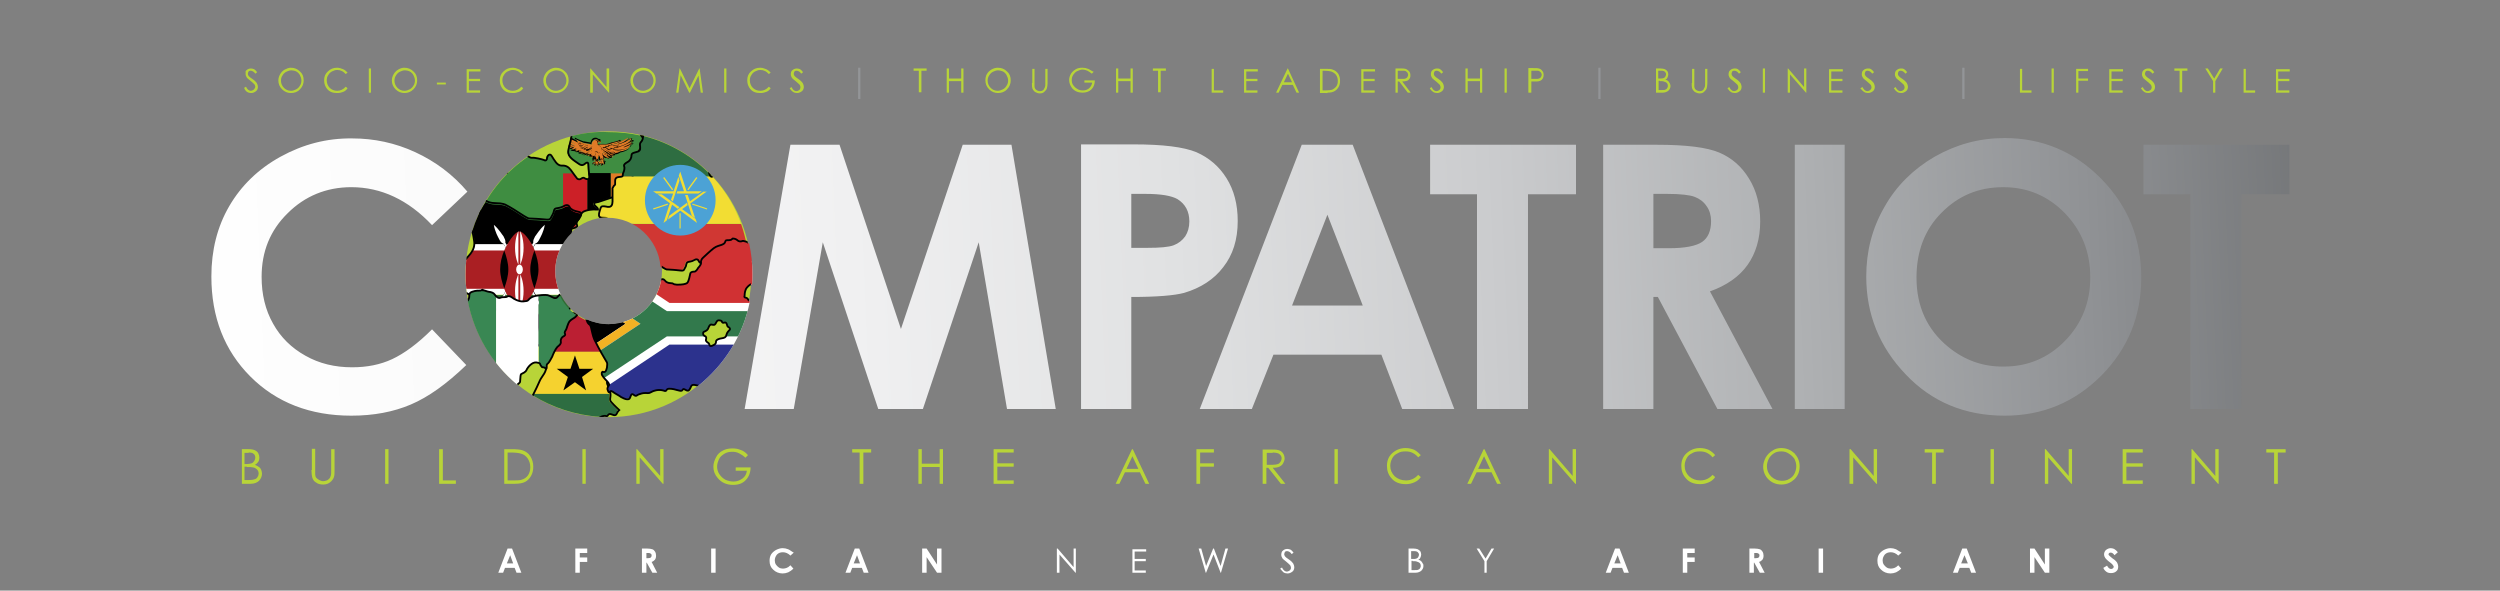 <?xml version="1.0" encoding="utf-8"?>
<!-- Generator: Adobe Illustrator 21.1.0, SVG Export Plug-In . SVG Version: 6.00 Build 0)  -->
<svg version="1.1" id="Layer_1" xmlns="http://www.w3.org/2000/svg" xmlns:xlink="http://www.w3.org/1999/xlink" x="0px" y="0px"
	 viewBox="0 0 671.8 158.7" style="enable-background:new 0 0 671.8 158.7;" xml:space="preserve">
<rect x="0" y="0" width="671.8" height="158.7" fill="#808080" stroke="none"/>
<style type="text/css">
	.st0{clip-path:url(#SVGID_2_);fill:#B8D438;}
	.st1{fill:#939598;}
	.st2{clip-path:url(#SVGID_4_);fill:#B8D438;}
	.st3{fill:#B8D438;}
	.st4{clip-path:url(#SVGID_6_);fill:#B8D438;}
	.st5{clip-path:url(#SVGID_6_);fill:#FFFFFF;}
	.st6{clip-path:url(#SVGID_8_);fill:url(#SVGID_9_);}
	.st7{clip-path:url(#SVGID_11_);fill:#B8D438;}
	.st8{clip-path:url(#SVGID_13_);fill:#3F8D41;}
	.st9{clip-path:url(#SVGID_13_);fill:#E07B27;}
	.st10{clip-path:url(#SVGID_13_);}
	.st11{clip-path:url(#SVGID_13_);fill:#CC2027;}
	.st12{clip-path:url(#SVGID_15_);fill:none;stroke:#000000;stroke-width:0.5;stroke-miterlimit:10;}
	.st13{clip-path:url(#SVGID_17_);fill:#D03733;}
	.st14{clip-path:url(#SVGID_17_);fill:#F2DD33;}
	.st15{clip-path:url(#SVGID_17_);fill:#2E6D41;}
	.st16{clip-path:url(#SVGID_17_);fill:#4CA2D5;}
	.st17{clip-path:url(#SVGID_19_);fill:none;stroke:#000000;stroke-width:0.5;stroke-miterlimit:10;}
	.st18{clip-path:url(#SVGID_21_);fill:#FFFFFF;}
	.st19{clip-path:url(#SVGID_21_);}
	.st20{clip-path:url(#SVGID_21_);fill:#2E6934;}
	.st21{clip-path:url(#SVGID_21_);fill:#AA1F23;}
	.st22{clip-path:url(#SVGID_23_);fill:none;stroke:#000000;stroke-width:0.5;stroke-miterlimit:10;}
	.st23{clip-path:url(#SVGID_25_);fill:#2E6D41;}
	.st24{clip-path:url(#SVGID_25_);fill:#F5D22F;}
	.st25{clip-path:url(#SVGID_25_);fill:#BB1F33;}
	.st26{clip-path:url(#SVGID_25_);}
	.st27{clip-path:url(#SVGID_27_);fill:none;stroke:#000000;stroke-width:0.5;stroke-miterlimit:10;}
	.st28{clip-path:url(#SVGID_29_);fill:#FFFFFF;}
	.st29{clip-path:url(#SVGID_29_);fill:#D03133;}
	.st30{clip-path:url(#SVGID_29_);fill:#2C328D;}
	.st31{clip-path:url(#SVGID_29_);}
	.st32{clip-path:url(#SVGID_29_);fill:#F2B224;}
	.st33{clip-path:url(#SVGID_29_);fill:#32794C;}
	.st34{clip-path:url(#SVGID_31_);fill:none;stroke:#000000;stroke-width:0.5;stroke-miterlimit:10;}
	.st35{clip-path:url(#SVGID_33_);fill:#398753;}
	.st36{clip-path:url(#SVGID_33_);fill:#FFFFFF;}
	.st37{clip-path:url(#SVGID_35_);fill:none;stroke:#000000;stroke-width:0.5;stroke-miterlimit:10;}
</style>
<g>
	<g>
		<defs>
			<rect id="SVGID_1_" width="671.8" height="158.7"/>
		</defs>
		<clipPath id="SVGID_2_">
			<use xlink:href="#SVGID_1_"  style="overflow:visible;"/>
		</clipPath>
		<path class="st0" d="M611.5,24.9h3.7v-0.6h-3v-2.5h3v-0.6h-3v-2h3.1v-0.6h-3.7V24.9z M602.9,24.9h3.1v-0.6h-2.5v-5.8h-0.6V24.9z
			 M594.7,21.8v3.1h0.6v-3.1l2-3.4h-0.7l-1.6,2.7l-1.7-2.7h-0.7L594.7,21.8z M585.7,19v5.8h0.7V19h1.4v-0.6h-3.5V19H585.7z
			 M576.2,24.7c0.3,0.2,0.7,0.3,1.1,0.3c0.5,0,0.9-0.2,1.3-0.5c0.4-0.3,0.5-0.8,0.5-1.2c0-0.3-0.1-0.6-0.3-1
			c-0.2-0.3-0.6-0.7-1.2-1.1c-0.5-0.3-0.8-0.6-0.8-0.6c-0.2-0.2-0.3-0.3-0.3-0.4c-0.1-0.1-0.1-0.3-0.1-0.4c0-0.2,0.1-0.4,0.2-0.6
			c0.2-0.2,0.4-0.2,0.6-0.2c0.2,0,0.4,0.1,0.6,0.2c0.2,0.1,0.4,0.3,0.6,0.6l0.5-0.4c-0.3-0.4-0.6-0.7-0.8-0.8
			c-0.3-0.2-0.5-0.2-0.9-0.2c-0.3,0-0.6,0.1-0.8,0.2c-0.2,0.1-0.4,0.3-0.6,0.5c-0.1,0.2-0.2,0.5-0.2,0.8c0,0.4,0.1,0.7,0.3,1
			c0.1,0.2,0.5,0.5,1,0.9c0.5,0.4,0.9,0.8,1.1,1c0.1,0.2,0.2,0.4,0.2,0.6c0,0.2,0,0.4-0.1,0.5c-0.1,0.2-0.2,0.3-0.4,0.4
			c-0.2,0.1-0.4,0.2-0.6,0.2c-0.5,0-1-0.4-1.3-1.1l-0.5,0.3C575.6,24.2,575.9,24.5,576.2,24.7 M566.7,24.9h3.7v-0.6h-3v-2.5h3v-0.6
			h-3v-2h3.1v-0.6h-3.7V24.9z M557.9,24.9h0.6v-3.2h2.6v-0.6h-2.6v-2h2.6v-0.6h-3.2V24.9z M551.3,24.9h0.6v-6.5h-0.6V24.9z
			 M542.8,24.9h3.1v-0.6h-2.5v-5.8h-0.6V24.9z"/>
	</g>
	<rect x="527.3" y="18.2" class="st1" width="0.6" height="8.4"/>
	<g>
		<defs>
			<rect id="SVGID_3_" width="671.8" height="158.7"/>
		</defs>
		<clipPath id="SVGID_4_">
			<use xlink:href="#SVGID_3_"  style="overflow:visible;"/>
		</clipPath>
		<path class="st2" d="M509.8,24.7c0.3,0.2,0.7,0.3,1.1,0.3c0.5,0,0.9-0.2,1.3-0.5c0.4-0.3,0.5-0.8,0.5-1.2c0-0.3-0.1-0.6-0.3-1
			c-0.2-0.3-0.6-0.7-1.2-1.1c-0.5-0.3-0.8-0.6-0.8-0.6c-0.2-0.2-0.3-0.3-0.3-0.4c-0.1-0.1-0.1-0.3-0.1-0.4c0-0.2,0.1-0.4,0.2-0.6
			c0.2-0.2,0.4-0.2,0.6-0.2c0.2,0,0.4,0.1,0.6,0.2c0.2,0.1,0.4,0.3,0.6,0.6l0.5-0.4c-0.3-0.4-0.6-0.7-0.8-0.8
			c-0.3-0.2-0.6-0.2-0.9-0.2c-0.3,0-0.6,0.1-0.8,0.2c-0.2,0.1-0.4,0.3-0.6,0.5c-0.1,0.2-0.2,0.5-0.2,0.8c0,0.4,0.1,0.7,0.3,1
			c0.1,0.2,0.5,0.5,1,0.9c0.5,0.4,0.9,0.8,1.1,1c0.1,0.2,0.2,0.4,0.2,0.6c0,0.2,0,0.4-0.1,0.5c-0.1,0.2-0.2,0.3-0.4,0.4
			c-0.2,0.1-0.4,0.2-0.6,0.2c-0.5,0-1-0.4-1.3-1.1l-0.5,0.3C509.2,24.2,509.5,24.5,509.8,24.7 M500.9,24.7c0.3,0.2,0.7,0.3,1.1,0.3
			c0.5,0,0.9-0.2,1.3-0.5c0.4-0.3,0.5-0.8,0.5-1.2c0-0.3-0.1-0.6-0.3-1c-0.2-0.3-0.6-0.7-1.2-1.1c-0.5-0.3-0.8-0.6-0.8-0.6
			c-0.2-0.2-0.3-0.3-0.3-0.4c-0.1-0.1-0.1-0.3-0.1-0.4c0-0.2,0.1-0.4,0.2-0.6c0.2-0.2,0.4-0.2,0.6-0.2c0.2,0,0.4,0.1,0.6,0.2
			c0.2,0.1,0.4,0.3,0.6,0.6l0.5-0.4c-0.3-0.4-0.6-0.7-0.8-0.8c-0.3-0.2-0.5-0.2-0.9-0.2c-0.3,0-0.6,0.1-0.8,0.2
			c-0.2,0.1-0.4,0.3-0.6,0.5c-0.1,0.2-0.2,0.5-0.2,0.8c0,0.4,0.1,0.7,0.3,1c0.1,0.2,0.5,0.5,1,0.9c0.5,0.4,0.9,0.8,1.1,1
			c0.1,0.2,0.2,0.4,0.2,0.6c0,0.2,0,0.4-0.1,0.5s-0.2,0.3-0.4,0.4c-0.2,0.1-0.4,0.2-0.6,0.2c-0.5,0-1-0.4-1.3-1.1l-0.6,0.3
			C500.3,24.2,500.6,24.5,500.9,24.7 M491.4,24.9h3.7v-0.6h-3v-2.5h3v-0.6h-3v-2h3.1v-0.6h-3.7V24.9z M481,24.9V20l4.3,4.9h0.1v-6.5
			h-0.6v5l-4.3-5h-0.1v6.5H481z M473.7,24.9h0.6v-6.5h-0.6V24.9z M465.1,24.7c0.3,0.2,0.7,0.3,1.1,0.3c0.5,0,0.9-0.2,1.3-0.5
			c0.4-0.3,0.5-0.8,0.5-1.2c0-0.3-0.1-0.6-0.3-1c-0.2-0.3-0.6-0.7-1.2-1.1c-0.5-0.3-0.8-0.6-0.8-0.6c-0.2-0.2-0.3-0.3-0.3-0.4
			c-0.1-0.1-0.1-0.3-0.1-0.4c0-0.2,0.1-0.4,0.2-0.6c0.2-0.2,0.4-0.2,0.6-0.2c0.2,0,0.4,0.1,0.6,0.2c0.2,0.1,0.4,0.3,0.6,0.6l0.5-0.4
			c-0.3-0.4-0.6-0.7-0.8-0.8c-0.3-0.2-0.6-0.2-0.9-0.2c-0.3,0-0.6,0.1-0.8,0.2c-0.2,0.1-0.4,0.3-0.6,0.5c-0.1,0.2-0.2,0.5-0.2,0.8
			c0,0.4,0.1,0.7,0.3,1c0.1,0.2,0.5,0.5,1,0.9c0.5,0.4,0.9,0.8,1.1,1c0.1,0.2,0.2,0.4,0.2,0.6c0,0.2,0,0.4-0.1,0.5
			c-0.1,0.2-0.2,0.3-0.4,0.4c-0.2,0.1-0.4,0.2-0.6,0.2c-0.5,0-1-0.4-1.3-1.1l-0.5,0.3C464.5,24.2,464.8,24.5,465.1,24.7 M454.6,22.3
			c0,0.7,0,1.1,0.1,1.4c0.1,0.4,0.4,0.7,0.7,1c0.4,0.2,0.8,0.4,1.3,0.4c0.5,0,0.9-0.1,1.2-0.4c0.3-0.3,0.6-0.6,0.7-0.9
			c0.1-0.4,0.2-0.8,0.2-1.4v-3.9h-0.6v3.9c0,0.5,0,0.8-0.1,1c-0.1,0.2-0.2,0.4-0.3,0.6c-0.1,0.2-0.3,0.3-0.5,0.4
			c-0.2,0.1-0.4,0.1-0.6,0.1c-0.2,0-0.5-0.1-0.7-0.2c-0.2-0.1-0.4-0.3-0.5-0.4c-0.1-0.2-0.2-0.4-0.2-0.6c0-0.1,0-0.4,0-0.9v-3.9
			h-0.6V22.3z M446,21.8c0.5,0,0.9,0,1.1,0.1c0.3,0.1,0.6,0.2,0.8,0.4c0.2,0.2,0.3,0.5,0.3,0.8c0,0.2-0.1,0.4-0.2,0.6
			c-0.1,0.2-0.3,0.3-0.5,0.4c-0.2,0.1-0.6,0.1-1,0.1h-0.8v-2.5H446z M446.4,19c0.5,0,0.8,0.1,1,0.3c0.2,0.2,0.3,0.4,0.3,0.7
			c0,0.2-0.1,0.4-0.2,0.6c-0.1,0.2-0.3,0.3-0.5,0.4c-0.2,0.1-0.5,0.1-1,0.1h-0.4V19H446.4z M445,24.9h1.8c0.6,0,1.1-0.2,1.5-0.5
			c0.4-0.4,0.6-0.8,0.6-1.3c0-0.3-0.1-0.5-0.2-0.7c-0.1-0.2-0.2-0.4-0.4-0.6c-0.2-0.2-0.4-0.3-0.8-0.4c0.3-0.1,0.5-0.3,0.6-0.6
			c0.1-0.2,0.2-0.5,0.2-0.8c0-0.3-0.1-0.6-0.2-0.8c-0.2-0.3-0.4-0.4-0.7-0.6c-0.3-0.1-0.7-0.2-1.2-0.2H445V24.9z"/>
	</g>
	<rect x="429.5" y="18.2" class="st1" width="0.6" height="8.4"/>
	<g>
		<path class="st3" d="M412.7,19c0.4,0,0.8,0,0.9,0.1c0.2,0.1,0.3,0.2,0.5,0.4c0.1,0.2,0.2,0.4,0.2,0.6c0,0.2-0.1,0.4-0.2,0.6
			s-0.3,0.3-0.5,0.4c-0.2,0.1-0.5,0.1-1,0.1l-1.1,0V19H412.7z M410.9,24.9h0.6v-3h0.5c0.8,0,1.4,0,1.6-0.1c0.4-0.1,0.7-0.3,0.9-0.6
			c0.2-0.3,0.3-0.6,0.3-1.1c0-0.4-0.1-0.8-0.4-1.1c-0.2-0.3-0.5-0.5-0.9-0.6c-0.3-0.1-0.8-0.1-1.5-0.1h-1.3V24.9z M404.3,24.9h0.6
			v-6.5h-0.6V24.9z M393.8,24.9h0.6v-3.1h3.3v3.1h0.6v-6.5h-0.6v2.7h-3.3v-2.7h-0.6V24.9z M385.1,24.7c0.3,0.2,0.7,0.3,1.1,0.3
			c0.5,0,0.9-0.2,1.3-0.5c0.4-0.3,0.5-0.8,0.5-1.2c0-0.3-0.1-0.6-0.3-1c-0.2-0.3-0.6-0.7-1.2-1.1c-0.5-0.3-0.8-0.6-0.8-0.6
			c-0.2-0.2-0.3-0.3-0.3-0.4c-0.1-0.1-0.1-0.3-0.1-0.4c0-0.2,0.1-0.4,0.2-0.6c0.2-0.2,0.4-0.2,0.6-0.2c0.2,0,0.4,0.1,0.6,0.2
			c0.2,0.1,0.4,0.3,0.6,0.6l0.5-0.4c-0.3-0.4-0.6-0.7-0.8-0.8c-0.3-0.2-0.6-0.2-0.9-0.2c-0.3,0-0.6,0.1-0.8,0.2
			c-0.2,0.1-0.4,0.3-0.6,0.5c-0.1,0.2-0.2,0.5-0.2,0.8c0,0.4,0.1,0.7,0.3,1c0.1,0.2,0.5,0.5,1,0.9c0.5,0.4,0.9,0.8,1.1,1
			c0.1,0.2,0.2,0.4,0.2,0.6c0,0.2,0,0.4-0.1,0.5c-0.1,0.2-0.2,0.3-0.4,0.4c-0.2,0.1-0.4,0.2-0.6,0.2c-0.5,0-1-0.4-1.3-1.1l-0.5,0.3
			C384.5,24.2,384.8,24.5,385.1,24.7 M376.8,19c0.4,0,0.8,0,0.9,0.1c0.2,0.1,0.3,0.2,0.5,0.4c0.1,0.2,0.2,0.4,0.2,0.6
			c0,0.2-0.1,0.4-0.2,0.6c-0.1,0.2-0.3,0.3-0.5,0.4c-0.2,0.1-0.5,0.1-1,0.1l-1.1,0V19H376.8z M375,24.9h0.6v-3h0.4l2.3,3h0.8l-2.3-3
			c0.5,0,1-0.1,1.3-0.2c0.3-0.1,0.5-0.3,0.7-0.6c0.2-0.3,0.2-0.6,0.2-0.9c0-0.4-0.1-0.8-0.4-1.1s-0.6-0.5-0.9-0.6
			c-0.3-0.1-0.7-0.1-1.5-0.1H375V24.9z M365.7,24.9h3.7v-0.6h-3v-2.5h3v-0.6h-3v-2h3.1v-0.6h-3.7V24.9z M355.2,19h0.5
			c0.9,0,1.6,0.1,2,0.2c0.5,0.2,1,0.5,1.3,0.9c0.3,0.4,0.5,1,0.5,1.6c0,0.6-0.1,1.1-0.4,1.5c-0.3,0.4-0.7,0.7-1.1,0.9
			c-0.3,0.1-1,0.2-1.9,0.2h-0.7V19z M356.7,24.9c0.8,0,1.4-0.1,1.9-0.4c0.4-0.2,0.8-0.6,1.1-1.1c0.3-0.5,0.4-1.1,0.4-1.7
			c0-0.8-0.2-1.4-0.5-1.9c-0.4-0.5-0.8-0.9-1.5-1.1c-0.4-0.2-1.1-0.2-2.1-0.2h-1.3v6.5H356.7z M347.2,22.1H345l1.1-2.3L347.2,22.1z
			 M346,18.4l-3.1,6.5h0.7l1-2.1h2.8l1,2.1h0.7l-3-6.5H346z M334.2,24.9h3.7v-0.6h-3v-2.5h3v-0.6h-3v-2h3.1v-0.6h-3.7V24.9z
			 M325.6,24.9h3.1v-0.6h-2.5v-5.8h-0.6V24.9z M311.2,19v5.8h0.7V19h1.4v-0.6h-3.5V19H311.2z M299.9,24.9h0.6v-3.1h3.3v3.1h0.6v-6.5
			h-0.6v2.7h-3.3v-2.7h-0.6V24.9z M292.4,18.5c-0.5-0.2-1-0.3-1.5-0.3c-0.7,0-1.3,0.1-1.8,0.4c-0.5,0.3-1,0.7-1.3,1.2
			c-0.3,0.5-0.5,1.1-0.5,1.7c0,0.8,0.3,1.5,0.8,2.2c0.7,0.8,1.6,1.2,2.8,1.2c1,0,1.8-0.3,2.4-0.9c0.6-0.6,0.9-1.4,0.9-2.4h-2.8v0.6
			h2.1c-0.1,0.6-0.4,1.1-0.8,1.5c-0.5,0.4-1,0.6-1.7,0.6c-0.5,0-1.1-0.1-1.5-0.4c-0.5-0.3-0.8-0.6-1.1-1c-0.3-0.4-0.4-0.9-0.4-1.4
			c0-0.5,0.1-0.9,0.4-1.4c0.3-0.4,0.6-0.8,1.1-1c0.5-0.2,0.9-0.4,1.4-0.4c0.4,0,0.8,0.1,1.3,0.3c0.4,0.2,0.8,0.5,1.2,0.8l0.5-0.5
			C293.4,19.1,292.9,18.7,292.4,18.5 M277.3,22.3c0,0.7,0,1.1,0.1,1.4c0.1,0.4,0.4,0.7,0.7,1c0.4,0.2,0.8,0.4,1.3,0.4
			c0.5,0,0.9-0.1,1.2-0.4c0.3-0.3,0.6-0.6,0.7-0.9c0.1-0.4,0.2-0.8,0.2-1.4v-3.9h-0.6v3.9c0,0.5,0,0.8-0.1,1
			c-0.1,0.2-0.2,0.4-0.3,0.6c-0.1,0.2-0.3,0.3-0.5,0.4c-0.2,0.1-0.4,0.1-0.6,0.1c-0.2,0-0.5-0.1-0.7-0.2c-0.2-0.1-0.4-0.3-0.5-0.4
			c-0.1-0.2-0.2-0.4-0.2-0.6c0-0.1,0-0.4,0-0.9v-3.9h-0.6V22.3z M269.5,19.2c0.4,0.2,0.8,0.6,1,1c0.2,0.4,0.4,0.9,0.4,1.4
			c0,0.5-0.1,1-0.4,1.4c-0.2,0.4-0.6,0.8-1,1c-0.4,0.2-0.9,0.4-1.4,0.4c-0.8,0-1.4-0.3-1.9-0.8c-0.5-0.5-0.8-1.2-0.8-1.9
			c0-0.5,0.1-1,0.4-1.4c0.2-0.4,0.6-0.8,1-1c0.4-0.2,0.9-0.4,1.4-0.4C268.6,18.9,269,19,269.5,19.2 M266.4,18.7
			c-0.5,0.3-0.9,0.7-1.2,1.2c-0.3,0.5-0.4,1.1-0.4,1.7c0,0.9,0.3,1.7,1,2.4c0.7,0.7,1.5,1,2.4,1c0.9,0,1.8-0.3,2.4-1
			c0.7-0.7,1-1.5,1-2.4c0-1-0.3-1.8-1-2.4c-0.7-0.7-1.5-1-2.5-1C267.5,18.2,266.9,18.4,266.4,18.7 M254.4,24.9h0.6v-3.1h3.3v3.1h0.6
			v-6.5h-0.6v2.7H255v-2.7h-0.6V24.9z M246.9,19v5.8h0.7V19h1.4v-0.6h-3.5V19H246.9z"/>
	</g>
	<rect x="230.6" y="18.2" class="st1" width="0.6" height="8.4"/>
	<g>
		<defs>
			<polyline id="SVGID_5_" points="0,0 0,158.7 671.8,158.7 671.8,0 			"/>
		</defs>
		<clipPath id="SVGID_6_">
			<use xlink:href="#SVGID_5_"  style="overflow:visible;"/>
		</clipPath>
		<path class="st4" d="M213.1,24.7c0.3,0.2,0.7,0.3,1.1,0.3c0.5,0,0.9-0.2,1.3-0.5c0.4-0.3,0.5-0.8,0.5-1.2c0-0.3-0.1-0.6-0.3-1
			c-0.2-0.3-0.6-0.7-1.2-1.1c-0.5-0.3-0.8-0.6-0.8-0.6c-0.2-0.2-0.3-0.3-0.3-0.4c-0.1-0.1-0.1-0.3-0.1-0.4c0-0.2,0.1-0.4,0.2-0.6
			c0.2-0.2,0.4-0.2,0.6-0.2c0.2,0,0.4,0.1,0.6,0.2c0.2,0.1,0.4,0.3,0.6,0.6l0.5-0.4c-0.3-0.4-0.6-0.7-0.8-0.8s-0.6-0.2-0.9-0.2
			c-0.3,0-0.6,0.1-0.8,0.2c-0.2,0.1-0.4,0.3-0.6,0.5c-0.1,0.2-0.2,0.5-0.2,0.8c0,0.4,0.1,0.7,0.3,1c0.1,0.2,0.5,0.5,1,0.9
			c0.5,0.4,0.9,0.8,1.1,1c0.1,0.2,0.2,0.4,0.2,0.6c0,0.2-0.1,0.4-0.1,0.5c-0.1,0.2-0.2,0.3-0.4,0.4c-0.2,0.1-0.4,0.2-0.6,0.2
			c-0.5,0-1-0.4-1.3-1.1l-0.5,0.3C212.5,24.2,212.8,24.5,213.1,24.7 M205.9,18.6c-0.5-0.2-1-0.4-1.6-0.4c-1,0-1.8,0.3-2.5,1
			c-0.7,0.6-1,1.4-1,2.4c0,0.9,0.3,1.7,0.8,2.3c0.7,0.8,1.5,1.1,2.7,1.1c0.6,0,1.1-0.1,1.6-0.3s0.9-0.5,1.2-1l-0.5-0.4
			c-0.6,0.7-1.4,1.1-2.3,1.1c-0.8,0-1.5-0.3-2-0.8c-0.5-0.5-0.8-1.2-0.8-2c0-0.5,0.1-1,0.4-1.4c0.2-0.4,0.6-0.8,1-1
			c0.4-0.2,0.9-0.4,1.4-0.4c0.5,0,0.9,0.1,1.3,0.3c0.4,0.2,0.7,0.5,1,0.8l0.5-0.4C206.8,19.2,206.4,18.8,205.9,18.6 M194.6,24.9h0.6
			v-6.5h-0.6V24.9z M182.3,24.9l0.6-4.7l2.3,4.7h0.2l2.3-4.6l0.6,4.6h0.6l-0.9-6.5h-0.1l-2.6,5.3l-2.6-5.3h-0.1l-0.9,6.5H182.3z
			 M174.2,19.2c0.4,0.2,0.8,0.6,1,1c0.2,0.4,0.4,0.9,0.4,1.4c0,0.5-0.1,1-0.4,1.4c-0.2,0.4-0.6,0.8-1,1c-0.4,0.2-0.9,0.4-1.4,0.4
			c-0.8,0-1.4-0.3-1.9-0.8c-0.5-0.5-0.8-1.2-0.8-1.9c0-0.5,0.1-1,0.4-1.4c0.2-0.4,0.6-0.8,1-1c0.4-0.2,0.9-0.4,1.4-0.4
			C173.3,18.9,173.7,19,174.2,19.2 M171.1,18.7c-0.5,0.3-0.9,0.7-1.2,1.2c-0.3,0.5-0.5,1.1-0.5,1.7c0,0.9,0.3,1.7,1,2.4
			c0.7,0.7,1.5,1,2.4,1c0.9,0,1.7-0.3,2.4-1c0.7-0.7,1-1.5,1-2.4c0-1-0.3-1.8-1-2.4c-0.7-0.7-1.5-1-2.5-1
			C172.2,18.2,171.6,18.4,171.1,18.7 M159.3,24.9V20l4.3,4.9h0.1v-6.5H163v5l-4.3-5h-0.1v6.5H159.3z M150.8,19.2
			c0.4,0.2,0.8,0.6,1,1c0.2,0.4,0.4,0.9,0.4,1.4c0,0.5-0.1,1-0.4,1.4c-0.2,0.4-0.6,0.8-1,1c-0.4,0.2-0.9,0.4-1.4,0.4
			c-0.8,0-1.4-0.3-1.9-0.8c-0.5-0.5-0.8-1.2-0.8-1.9c0-0.5,0.1-1,0.4-1.4c0.2-0.4,0.6-0.8,1-1c0.4-0.2,0.9-0.4,1.4-0.4
			C149.9,18.9,150.4,19,150.8,19.2 M147.7,18.7c-0.5,0.3-0.9,0.7-1.2,1.2c-0.3,0.5-0.5,1.1-0.5,1.7c0,0.9,0.3,1.7,1,2.4
			c0.7,0.7,1.5,1,2.4,1c0.9,0,1.7-0.3,2.4-1c0.7-0.7,1-1.5,1-2.4c0-1-0.3-1.8-1-2.4c-0.7-0.7-1.5-1-2.5-1
			C148.8,18.2,148.2,18.4,147.7,18.7 M139.4,18.6c-0.5-0.2-1-0.4-1.6-0.4c-1,0-1.8,0.3-2.5,1c-0.7,0.6-1,1.4-1,2.4
			c0,0.9,0.3,1.7,0.8,2.3c0.7,0.8,1.5,1.1,2.7,1.1c0.6,0,1.1-0.1,1.6-0.3s0.9-0.5,1.2-1l-0.5-0.4c-0.6,0.7-1.4,1.1-2.3,1.1
			c-0.8,0-1.5-0.3-2-0.8c-0.5-0.5-0.8-1.2-0.8-2c0-0.5,0.1-1,0.4-1.4c0.2-0.4,0.6-0.8,1-1c0.4-0.2,0.9-0.4,1.4-0.4
			c0.5,0,0.9,0.1,1.3,0.3s0.7,0.5,1,0.8l0.5-0.4C140.3,19.2,139.9,18.8,139.4,18.6 M125.3,24.9h3.7v-0.6h-3v-2.5h3v-0.6h-3v-2h3.1
			v-0.6h-3.7V24.9z M117.4,22.7h2.4v-0.5h-2.4V22.7z M110.1,19.2c0.4,0.2,0.8,0.6,1,1c0.2,0.4,0.4,0.9,0.4,1.4c0,0.5-0.1,1-0.4,1.4
			c-0.2,0.4-0.6,0.8-1,1c-0.4,0.2-0.9,0.4-1.4,0.4c-0.8,0-1.4-0.3-1.9-0.8c-0.5-0.5-0.8-1.2-0.8-1.9c0-0.5,0.1-1,0.4-1.4
			c0.2-0.4,0.6-0.8,1-1c0.4-0.2,0.9-0.4,1.4-0.4C109.2,18.9,109.7,19,110.1,19.2 M107,18.7c-0.5,0.3-0.9,0.7-1.2,1.2
			c-0.3,0.5-0.5,1.1-0.5,1.7c0,0.9,0.3,1.7,1,2.4c0.7,0.7,1.5,1,2.4,1c0.9,0,1.7-0.3,2.4-1c0.7-0.7,1-1.5,1-2.4c0-1-0.3-1.8-1-2.4
			c-0.7-0.7-1.5-1-2.5-1C108.1,18.2,107.5,18.4,107,18.7 M99.1,24.9h0.6v-6.5h-0.6V24.9z M92.2,18.6c-0.5-0.2-1-0.4-1.6-0.4
			c-1,0-1.8,0.3-2.5,1c-0.7,0.6-1,1.4-1,2.4c0,0.9,0.3,1.7,0.8,2.3c0.7,0.8,1.5,1.1,2.7,1.1c0.6,0,1.1-0.1,1.6-0.3
			c0.5-0.2,0.9-0.5,1.2-1l-0.5-0.4c-0.6,0.7-1.4,1.1-2.3,1.1c-0.8,0-1.5-0.3-2-0.8c-0.5-0.5-0.8-1.2-0.8-2c0-0.5,0.1-1,0.4-1.4
			c0.2-0.4,0.6-0.8,1-1c0.4-0.2,0.9-0.4,1.4-0.4c0.5,0,0.9,0.1,1.3,0.3c0.4,0.2,0.7,0.5,1,0.8l0.5-0.4
			C93.1,19.2,92.7,18.8,92.2,18.6 M79.6,19.2c0.4,0.2,0.8,0.6,1,1c0.2,0.4,0.4,0.9,0.4,1.4c0,0.5-0.1,1-0.4,1.4
			c-0.2,0.4-0.6,0.8-1,1c-0.4,0.2-0.9,0.4-1.4,0.4c-0.8,0-1.4-0.3-1.9-0.8c-0.5-0.5-0.8-1.2-0.8-1.9c0-0.5,0.1-1,0.4-1.4
			c0.2-0.4,0.6-0.8,1-1c0.4-0.2,0.9-0.4,1.4-0.4C78.7,18.9,79.2,19,79.6,19.2 M76.5,18.7c-0.5,0.3-0.9,0.7-1.2,1.2
			c-0.3,0.5-0.5,1.1-0.5,1.7c0,0.9,0.3,1.7,1,2.4c0.7,0.7,1.5,1,2.4,1c0.9,0,1.8-0.3,2.4-1c0.7-0.7,1-1.5,1-2.4c0-1-0.3-1.8-1-2.4
			c-0.7-0.7-1.5-1-2.5-1C77.6,18.2,77.1,18.4,76.5,18.7 M66.4,24.7c0.3,0.2,0.7,0.3,1.1,0.3c0.5,0,0.9-0.2,1.3-0.5
			c0.4-0.3,0.5-0.8,0.5-1.2c0-0.3-0.1-0.6-0.3-1c-0.2-0.3-0.6-0.7-1.2-1.1c-0.5-0.3-0.8-0.6-0.8-0.6c-0.2-0.2-0.3-0.3-0.3-0.4
			c-0.1-0.1-0.1-0.3-0.1-0.4c0-0.2,0.1-0.4,0.2-0.6c0.2-0.2,0.4-0.2,0.6-0.2c0.2,0,0.4,0.1,0.6,0.2c0.2,0.1,0.4,0.3,0.6,0.6l0.5-0.4
			c-0.3-0.4-0.6-0.7-0.8-0.8s-0.6-0.2-0.9-0.2c-0.3,0-0.6,0.1-0.8,0.2c-0.2,0.1-0.4,0.3-0.6,0.5C66,19.2,66,19.5,66,19.8
			c0,0.4,0.1,0.7,0.3,1c0.1,0.2,0.5,0.5,1,0.9c0.5,0.4,0.9,0.8,1.1,1c0.1,0.2,0.2,0.4,0.2,0.6c0,0.2-0.1,0.4-0.2,0.5
			c-0.1,0.2-0.2,0.3-0.4,0.4c-0.2,0.1-0.4,0.2-0.6,0.2c-0.5,0-1-0.4-1.3-1.1l-0.5,0.3C65.8,24.2,66.1,24.5,66.4,24.7"/>
		<path class="st4" d="M611.1,121.6v8.4h1v-8.4h2.1v-0.9H609v0.9H611.1z M589.8,130v-7.1l6.2,7.1h0.2v-9.3h-0.9v7.2l-6.2-7.2h-0.2
			v9.3H589.8z M570.5,130h5.3v-0.9h-4.4v-3.7h4.4v-0.9h-4.4v-2.9h4.4v-0.9h-5.4V130z M550.4,130v-7.1l6.2,7.1h0.2v-9.3h-0.9v7.2
			l-6.2-7.2h-0.2v9.3H550.4z M534.9,130h0.9v-9.3h-0.9V130z M519.2,121.6v8.4h1v-8.4h2.1v-0.9h-5.1v0.9H519.2z M498,130v-7.1
			l6.2,7.1h0.2v-9.3h-0.9v7.2l-6.2-7.2H497v9.3H498z M480.7,121.9c0.6,0.4,1.1,0.8,1.5,1.4c0.3,0.6,0.5,1.3,0.5,2
			c0,0.7-0.2,1.4-0.5,2c-0.3,0.6-0.8,1.1-1.4,1.4c-0.6,0.4-1.3,0.5-2,0.5c-1.1,0-2-0.4-2.8-1.1c-0.8-0.8-1.2-1.7-1.2-2.8
			c0-0.7,0.2-1.4,0.5-2c0.3-0.6,0.8-1.1,1.4-1.5c0.6-0.4,1.3-0.5,2-0.5C479.5,121.3,480.1,121.5,480.7,121.9 M476.3,121.1
			c-0.7,0.4-1.3,1-1.8,1.8c-0.4,0.8-0.7,1.6-0.7,2.5c0,1.3,0.5,2.5,1.4,3.4s2.1,1.4,3.5,1.4c1.4,0,2.5-0.5,3.5-1.4
			c1-1,1.4-2.1,1.4-3.5c0-1.4-0.5-2.5-1.4-3.5c-1-0.9-2.1-1.4-3.6-1.4C477.8,120.4,477,120.6,476.3,121.1 M459.2,120.9
			c-0.7-0.3-1.5-0.5-2.4-0.5c-1.4,0-2.6,0.5-3.6,1.4c-1,0.9-1.4,2.1-1.4,3.4c0,1.3,0.4,2.4,1.2,3.3c0.9,1.1,2.2,1.6,3.9,1.6
			c0.9,0,1.6-0.2,2.3-0.5c0.7-0.3,1.3-0.8,1.7-1.4l-0.7-0.6c-0.9,1-2,1.5-3.3,1.5c-1.2,0-2.2-0.4-3-1.1c-0.8-0.8-1.2-1.7-1.2-2.8
			c0-0.8,0.2-1.4,0.5-2c0.3-0.6,0.8-1.1,1.5-1.4c0.6-0.4,1.3-0.5,2.1-0.5c0.7,0,1.3,0.1,1.9,0.4c0.6,0.3,1.1,0.7,1.5,1.2l0.7-0.6
			C460.5,121.8,459.9,121.3,459.2,120.9 M417.1,130v-7.1l6.2,7.1h0.2v-9.3h-0.9v7.2l-6.2-7.2h-0.2v9.3H417.1z M400.4,126h-3.2
			l1.6-3.4L400.4,126z M398.7,120.7l-4.4,9.3h1l1.5-3.1h4l1.5,3.1h1l-4.4-9.3H398.7z M380.1,120.9c-0.7-0.3-1.5-0.5-2.4-0.5
			c-1.4,0-2.6,0.5-3.6,1.4c-1,0.9-1.4,2.1-1.4,3.4c0,1.3,0.4,2.4,1.2,3.3c0.9,1.1,2.2,1.6,3.9,1.6c0.9,0,1.6-0.2,2.3-0.5
			c0.7-0.3,1.3-0.8,1.7-1.4l-0.7-0.6c-0.9,1-2,1.5-3.3,1.5c-1.2,0-2.2-0.4-3-1.1c-0.8-0.8-1.2-1.7-1.2-2.8c0-0.8,0.2-1.4,0.5-2
			c0.3-0.6,0.8-1.1,1.5-1.4c0.6-0.4,1.3-0.5,2.1-0.5c0.7,0,1.3,0.1,1.9,0.4c0.6,0.3,1.1,0.7,1.5,1.2l0.7-0.6
			C381.3,121.8,380.8,121.3,380.1,120.9 M358.6,130h0.9v-9.3h-0.9V130z M342,121.6c0.6,0,1.1,0.1,1.4,0.2c0.3,0.1,0.5,0.3,0.7,0.5
			c0.2,0.3,0.3,0.5,0.3,0.9c0,0.3-0.1,0.6-0.3,0.9c-0.2,0.3-0.4,0.5-0.7,0.6c-0.3,0.1-0.8,0.2-1.4,0.2l-1.6,0v-3.2H342z M339.4,130
			h0.9v-4.3h0.5l3.4,4.3h1.2l-3.4-4.3c0.8,0,1.4-0.1,1.8-0.3c0.4-0.2,0.8-0.5,1-0.9c0.2-0.4,0.4-0.8,0.4-1.3c0-0.6-0.2-1.1-0.5-1.5
			c-0.3-0.4-0.8-0.7-1.4-0.8c-0.4-0.1-1.1-0.1-2.1-0.1h-1.9V130z M321.6,130h0.9v-4.6h3.7v-0.9h-3.7v-2.9h3.7v-0.9h-4.7V130z
			 M305.9,126h-3.2l1.6-3.4L305.9,126z M304.2,120.7l-4.4,9.3h1l1.5-3.1h4l1.5,3.1h1l-4.4-9.3H304.2z M267.1,130h5.3v-0.9h-4.4v-3.7
			h4.4v-0.9h-4.4v-2.9h4.4v-0.9h-5.4V130z M246.8,130h0.9v-4.5h4.8v4.5h0.9v-9.3h-0.9v3.9h-4.8v-3.9h-0.9V130z M231,121.6v8.4h1
			v-8.4h2.1v-0.9h-5.1v0.9H231z M199,120.9c-0.7-0.3-1.4-0.4-2.2-0.4c-1,0-1.9,0.2-2.6,0.6c-0.8,0.4-1.4,1-1.8,1.8
			c-0.4,0.8-0.7,1.6-0.7,2.5c0,1.2,0.4,2.2,1.2,3.1c1,1.2,2.4,1.8,4.1,1.8c1.4,0,2.6-0.4,3.4-1.3c0.8-0.8,1.3-2,1.3-3.4h-4v0.9h3
			c-0.1,0.9-0.5,1.6-1.2,2.1c-0.7,0.5-1.5,0.8-2.4,0.8c-0.8,0-1.5-0.2-2.2-0.5c-0.7-0.4-1.2-0.9-1.6-1.5c-0.4-0.6-0.6-1.3-0.6-2
			c0-0.7,0.2-1.3,0.5-2s0.9-1.1,1.5-1.5c0.7-0.4,1.4-0.5,2.1-0.5c0.6,0,1.2,0.1,1.8,0.4c0.6,0.3,1.2,0.7,1.7,1.2l0.7-0.7
			C200.4,121.6,199.7,121.1,199,120.9 M171.9,130v-7.1l6.2,7.1h0.2v-9.3h-0.9v7.2l-6.2-7.2H171v9.3H171.9z M156.5,130h0.9v-9.3h-0.9
			V130z M136.4,121.6h0.7c1.3,0,2.3,0.1,2.9,0.3c0.8,0.2,1.4,0.7,1.8,1.3c0.4,0.6,0.7,1.4,0.7,2.3c0,0.9-0.2,1.6-0.6,2.2
			c-0.4,0.6-1,1-1.7,1.2c-0.5,0.2-1.4,0.2-2.7,0.2h-1.1V121.6z M138.4,130c1.2,0,2.1-0.2,2.7-0.5c0.6-0.3,1.2-0.9,1.6-1.6
			c0.4-0.7,0.6-1.5,0.6-2.5c0-1.1-0.3-2-0.8-2.8c-0.5-0.8-1.2-1.3-2.1-1.6c-0.6-0.2-1.6-0.3-3-0.3h-1.9v9.3H138.4z M118,130h4.5
			v-0.9H119v-8.4H118V130z M103.5,130h0.9v-9.3h-0.9V130z M83.7,126.3c0,0.9,0.1,1.6,0.2,2c0.2,0.6,0.5,1.1,1.1,1.4
			c0.5,0.4,1.2,0.5,1.9,0.5c0.7,0,1.3-0.2,1.8-0.6c0.5-0.4,0.8-0.8,1-1.3c0.2-0.5,0.2-1.2,0.2-2v-5.6H89v5.6c0,0.7,0,1.2-0.1,1.5
			c-0.1,0.3-0.2,0.6-0.4,0.8c-0.2,0.2-0.4,0.4-0.7,0.5c-0.3,0.1-0.6,0.2-0.9,0.2c-0.4,0-0.7-0.1-1.1-0.3c-0.4-0.2-0.6-0.4-0.8-0.6
			c-0.2-0.2-0.3-0.6-0.3-0.9c0-0.2,0-0.6,0-1.3v-5.6h-0.9V126.3z M66.3,125.5c0.8,0,1.3,0,1.7,0.1c0.5,0.1,0.8,0.3,1.1,0.6
			c0.3,0.3,0.4,0.7,0.4,1.1c0,0.3-0.1,0.6-0.3,0.9c-0.2,0.3-0.4,0.5-0.8,0.6c-0.3,0.1-0.8,0.2-1.5,0.2h-1.2v-3.6H66.3z M66.8,121.6
			c0.7,0,1.1,0.1,1.4,0.4c0.3,0.2,0.4,0.6,0.4,1c0,0.3-0.1,0.6-0.3,0.9c-0.2,0.3-0.4,0.5-0.7,0.6c-0.3,0.1-0.8,0.2-1.4,0.2h-0.5v-3
			H66.8z M64.8,130h2.6c0.9,0,1.7-0.3,2.2-0.8c0.5-0.5,0.8-1.2,0.8-1.9c0-0.4-0.1-0.7-0.2-1c-0.1-0.3-0.3-0.6-0.6-0.8
			c-0.3-0.2-0.6-0.4-1.1-0.6c0.4-0.2,0.7-0.5,0.9-0.8s0.3-0.7,0.3-1.1c0-0.4-0.1-0.8-0.3-1.2c-0.2-0.4-0.5-0.6-0.9-0.8
			c-0.4-0.2-1-0.3-1.7-0.3h-1.8V130z"/>
		<path class="st5" d="M568.1,147.5c-0.3-0.1-0.6-0.2-0.9-0.2c-0.5,0-0.9,0.2-1.3,0.5c-0.3,0.3-0.5,0.7-0.5,1.2
			c0,0.3,0.1,0.6,0.3,0.9c0.2,0.3,0.7,0.8,1.4,1.3c0.4,0.3,0.6,0.5,0.7,0.7c0.1,0.1,0.2,0.3,0.2,0.4c0,0.2-0.1,0.3-0.2,0.4
			s-0.3,0.2-0.5,0.2c-0.4,0-0.8-0.3-1.1-0.9l-1,0.6c0.2,0.5,0.5,0.8,0.9,1.1c0.3,0.2,0.7,0.3,1.2,0.3c0.6,0,1.1-0.2,1.4-0.5
			c0.4-0.3,0.5-0.8,0.5-1.3c0-0.3-0.1-0.5-0.2-0.8s-0.3-0.5-0.5-0.7c-0.1-0.1-0.4-0.4-0.9-0.7c-0.5-0.4-0.8-0.7-0.9-0.8
			c-0.1-0.1-0.1-0.2-0.1-0.3c0-0.1,0.1-0.2,0.2-0.3c0.1-0.1,0.2-0.1,0.4-0.1c0.3,0,0.7,0.2,1,0.7l0.9-0.8
			C568.7,147.9,568.4,147.7,568.1,147.5 M545.5,153.9h1.2v-4.2l2.8,4.2h1.2v-6.5h-1.2v4.3l-2.8-4.3h-1.2V153.9z M528.8,151.4H527
			l0.9-2.2L528.8,151.4z M524.8,153.9h1.3l0.5-1.3h2.6l0.5,1.3h1.3l-2.5-6.5h-1.2L524.8,153.9z M509.5,147.6c-0.5-0.2-1-0.3-1.5-0.3
			c-0.6,0-1.2,0.2-1.8,0.5c-0.5,0.3-1,0.7-1.3,1.2c-0.3,0.5-0.4,1.1-0.4,1.7c0,1,0.3,1.8,1,2.4c0.6,0.6,1.5,1,2.5,1
			c0.5,0,1-0.1,1.5-0.3c0.4-0.2,0.9-0.5,1.4-1l-0.8-0.9c-0.4,0.4-0.7,0.6-1,0.7c-0.3,0.1-0.6,0.2-1,0.2c-0.4,0-0.8-0.1-1.1-0.3
			c-0.3-0.2-0.6-0.5-0.8-0.8c-0.2-0.3-0.3-0.7-0.3-1.1c0-0.6,0.2-1.1,0.6-1.6c0.4-0.4,0.9-0.6,1.6-0.6c0.7,0,1.4,0.3,2,0.9l0.9-0.8
			C510.4,148.2,509.9,147.8,509.5,147.6 M488.7,153.9h1.2v-6.5h-1.2V153.9z M471.4,148.6h0.3c0.3,0,0.6,0,0.7,0.1
			c0.1,0,0.2,0.1,0.3,0.2c0.1,0.1,0.1,0.2,0.1,0.4c0,0.2-0.1,0.4-0.2,0.5c-0.1,0.1-0.4,0.2-0.8,0.2h-0.4V148.6z M470.1,153.9h1.2
			v-2.7h0.1l1.5,2.7h1.3l-1.5-2.9c0.4-0.1,0.7-0.4,0.9-0.6c0.2-0.3,0.3-0.6,0.3-1.1c0-0.4-0.1-0.8-0.3-1.1c-0.2-0.3-0.4-0.5-0.7-0.6
			c-0.3-0.1-0.8-0.2-1.5-0.2h-1.3V153.9z M452.2,153.9h1.2V151h2v-1.2h-2v-1.2h2v-1.2h-3.2V153.9z M435.5,151.4h-1.7l0.9-2.2
			L435.5,151.4z M431.5,153.9h1.3l0.5-1.3h2.6l0.5,1.3h1.3l-2.5-6.5H434L431.5,153.9z M398.9,150.8v3.1h0.6v-3.1l2-3.4h-0.7
			l-1.6,2.7l-1.7-2.7h-0.7L398.9,150.8z M379.6,150.8c0.5,0,0.9,0,1.1,0.1c0.3,0.1,0.6,0.2,0.8,0.4c0.2,0.2,0.3,0.5,0.3,0.8
			c0,0.2-0.1,0.4-0.2,0.6c-0.1,0.2-0.3,0.3-0.5,0.4c-0.2,0.1-0.6,0.1-1,0.1h-0.8v-2.5H379.6z M380,148.1c0.5,0,0.8,0.1,1,0.3
			c0.2,0.2,0.3,0.4,0.3,0.7c0,0.2-0.1,0.4-0.2,0.6c-0.1,0.2-0.3,0.3-0.5,0.4c-0.2,0.1-0.5,0.1-1,0.1h-0.4v-2.1H380z M378.6,153.9
			h1.8c0.6,0,1.1-0.2,1.5-0.5c0.4-0.4,0.6-0.8,0.6-1.3c0-0.3,0-0.5-0.2-0.7c-0.1-0.2-0.2-0.4-0.4-0.6c-0.2-0.2-0.4-0.3-0.8-0.4
			c0.3-0.1,0.5-0.3,0.6-0.6c0.1-0.2,0.2-0.5,0.2-0.8c0-0.3-0.1-0.6-0.2-0.8s-0.4-0.4-0.7-0.6c-0.3-0.1-0.7-0.2-1.2-0.2h-1.3V153.9z
			 M344.9,153.8c0.3,0.2,0.7,0.3,1.1,0.3c0.5,0,0.9-0.2,1.3-0.5c0.4-0.3,0.5-0.8,0.5-1.2c0-0.3-0.1-0.6-0.3-1
			c-0.2-0.3-0.6-0.7-1.2-1.1c-0.5-0.3-0.8-0.6-0.8-0.6c-0.2-0.2-0.3-0.3-0.3-0.4c-0.1-0.1-0.1-0.3-0.1-0.4c0-0.2,0.1-0.4,0.2-0.6
			c0.2-0.2,0.4-0.2,0.6-0.2c0.2,0,0.4,0.1,0.6,0.2c0.2,0.1,0.4,0.3,0.6,0.6l0.5-0.4c-0.3-0.4-0.6-0.7-0.8-0.8
			c-0.3-0.1-0.6-0.2-0.9-0.2c-0.3,0-0.6,0.1-0.8,0.2c-0.2,0.1-0.4,0.3-0.6,0.5c-0.1,0.2-0.2,0.5-0.2,0.8c0,0.4,0.1,0.7,0.3,1
			c0.1,0.2,0.5,0.5,1,0.9c0.5,0.4,0.9,0.8,1.1,1c0.1,0.2,0.2,0.4,0.2,0.6c0,0.2,0,0.4-0.1,0.5c-0.1,0.2-0.2,0.3-0.4,0.4
			c-0.2,0.1-0.4,0.2-0.6,0.2c-0.5,0-1-0.4-1.3-1.1l-0.5,0.3C344.3,153.2,344.6,153.5,344.9,153.8 M324,153.9h0.1l2-4.9l1.9,4.9h0.1
			l1.9-6.5h-0.7l-1.3,4.7l-1.8-4.7H326l-1.9,4.7l-1.3-4.7h-0.7L324,153.9z M304.2,153.9h3.7v-0.6h-3v-2.5h3v-0.6h-3v-2h3.1v-0.6
			h-3.7V153.9z M284.7,153.9V149l4.3,4.9h0.1v-6.5h-0.6v5l-4.3-5H284v6.5H284.7z M247.8,153.9h1.2v-4.2l2.8,4.2h1.2v-6.5h-1.2v4.3
			l-2.8-4.3h-1.2V153.9z M231.1,151.4h-1.7l0.9-2.2L231.1,151.4z M227.2,153.9h1.3l0.5-1.3h2.6l0.5,1.3h1.3l-2.5-6.5h-1.2
			L227.2,153.9z M211.8,147.6c-0.5-0.2-1-0.3-1.5-0.3c-0.6,0-1.2,0.2-1.8,0.5c-0.5,0.3-1,0.7-1.3,1.2c-0.3,0.5-0.4,1.1-0.4,1.7
			c0,1,0.3,1.8,1,2.4c0.6,0.6,1.5,1,2.5,1c0.5,0,1-0.1,1.5-0.3c0.4-0.2,0.9-0.5,1.4-1l-0.8-0.9c-0.4,0.4-0.7,0.6-1,0.7
			c-0.3,0.1-0.6,0.2-1,0.2c-0.4,0-0.8-0.1-1.1-0.3c-0.3-0.2-0.6-0.5-0.8-0.8c-0.2-0.3-0.3-0.7-0.3-1.1c0-0.6,0.2-1.1,0.6-1.6
			c0.4-0.4,0.9-0.6,1.6-0.6c0.7,0,1.4,0.3,2,0.9l0.9-0.8C212.7,148.2,212.3,147.8,211.8,147.6 M191.1,153.9h1.2v-6.5h-1.2V153.9z
			 M173.7,148.6h0.3c0.3,0,0.6,0,0.7,0.1c0.1,0,0.2,0.1,0.3,0.2c0.1,0.1,0.1,0.2,0.1,0.4c0,0.2-0.1,0.4-0.2,0.5
			c-0.1,0.1-0.4,0.2-0.8,0.2h-0.4V148.6z M172.5,153.9h1.2v-2.7h0.1l1.5,2.7h1.3l-1.5-2.9c0.4-0.1,0.7-0.4,0.9-0.6
			c0.2-0.3,0.3-0.6,0.3-1.1c0-0.4-0.1-0.8-0.3-1.1c-0.2-0.3-0.4-0.5-0.7-0.6c-0.3-0.1-0.8-0.2-1.5-0.2h-1.3V153.9z M154.6,153.9h1.2
			V151h2v-1.2h-2v-1.2h2v-1.2h-3.2V153.9z M137.9,151.4h-1.7l0.9-2.2L137.9,151.4z M133.9,153.9h1.3l0.5-1.3h2.6l0.5,1.3h1.3
			l-2.5-6.5h-1.2L133.9,153.9z"/>
	</g>
	<g>
		<defs>
			<path id="SVGID_7_" d="M258.7,38.9l-16.6,49.5l-16.5-49.5h-13.2l-12.3,71h13.2l7.8-44.8l14.9,44.8H248L263,65.1l7.6,44.8h13.1
				l-11.9-71H258.7z M304,52.1h3.8c4.2,0,7,0.5,8.6,1.4c2.1,1.3,3.2,3.3,3.2,6c0,1.6-0.4,2.9-1.1,4c-0.8,1.1-1.8,1.9-3.1,2.4
				c-1.3,0.5-3.7,0.7-7,0.7H304V52.1z M290.5,38.9v71H304V79.8c6.9,0,11.6-0.4,14.2-1.1c4.4-1.3,8-3.6,10.5-6.9
				c2.6-3.3,3.9-7.4,3.9-12.4c0-4.5-1-8.3-3-11.5c-2-3.2-4.7-5.5-8.1-7c-3.4-1.4-9-2.1-16.8-2.1H290.5z M356.7,57.7l9.5,24.4h-19
				L356.7,57.7z M349.8,38.9l-27.4,71h14l5.8-14.6h29l5.6,14.6h14l-27.3-71H349.8z M384.3,38.9v13.3h12.6v57.7h13.7V52.2h12.9V38.9
				H384.3z M444.3,52.1h3.7c3.6,0,6.1,0.3,7.4,0.8c1.3,0.5,2.4,1.3,3.2,2.5c0.8,1.1,1.2,2.5,1.2,4c0,2.6-0.8,4.5-2.4,5.6
				c-1.6,1.1-4.6,1.7-8.9,1.7h-4.2V52.1z M430.8,38.9v71h13.5V79.8h1.2l16,30.1h14.8l-16.8-31.6c4.5-1.6,7.9-4,10.1-7.1
				c2.2-3.1,3.4-7,3.4-11.7c0-4.4-1-8.3-3-11.5c-2-3.3-4.7-5.6-8-7c-3.3-1.4-8.9-2.1-16.8-2.1H430.8z M482.3,109.9h13.4v-71h-13.4
				V109.9z M576,38.9v13.3h12.6v57.7h13.7V52.2h12.9V38.9H576z M75.4,42.1c-6,3.3-10.6,7.8-13.8,13.3c-3.2,5.5-4.8,11.8-4.8,18.9
				c0,10.9,3.5,19.9,10.5,26.9c7,7,16.1,10.5,27.1,10.5c6,0,11.3-1,16-3c4.7-2,9.6-5.5,14.9-10.6l-9.2-9.6c-3.9,3.9-7.5,6.5-10.7,8
				c-3.2,1.5-6.8,2.2-10.8,2.2c-4.6,0-8.8-1-12.5-3.1c-3.8-2.1-6.7-5-8.7-8.6c-2.1-3.7-3.1-7.9-3.1-12.6c0-6.8,2.3-12.5,7-17.1
				c4.6-4.6,10.4-7,17.1-7c8,0,15.3,3.4,21.7,10.2l9.5-9c-3.9-4.6-8.6-8.1-14-10.6c-5.4-2.5-11.1-3.7-16.9-3.7
				C87.8,37.1,81.4,38.8,75.4,42.1 M523.5,93.2c-5.6-4.6-8.5-10.8-8.5-18.6c0-7,2.2-12.9,6.7-17.4c4.5-4.6,10-6.9,16.6-6.9
				c6.5,0,12,2.3,16.6,7c4.5,4.7,6.8,10.4,6.8,17.2c0,6.8-2.3,12.5-6.8,17.1c-4.5,4.6-10,6.9-16.4,6.9
				C532.9,98.6,527.9,96.8,523.5,93.2 M519.9,42.1c-5.7,3.3-10.3,7.8-13.5,13.5c-3.3,5.7-4.9,11.9-4.9,18.7
				c0,10.1,3.5,18.9,10.6,26.3c7,7.4,15.9,11.1,26.6,11.1c10.2,0,18.8-3.6,26-10.8c7.1-7.2,10.7-15.9,10.7-26.3
				c0-10.5-3.6-19.3-10.8-26.6c-7.2-7.3-15.9-10.9-25.9-10.9C531.9,37.1,525.7,38.8,519.9,42.1"/>
		</defs>
		<clipPath id="SVGID_8_">
			<use xlink:href="#SVGID_7_"  style="overflow:visible;"/>
		</clipPath>
		
			<linearGradient id="SVGID_9_" gradientUnits="userSpaceOnUse" x1="0" y1="158.746" x2="1" y2="158.746" gradientTransform="matrix(701.315 -35.527 -35.527 -701.315 5680.552 111420.406)">
			<stop  offset="0" style="stop-color:#FFFFFF"/>
			<stop  offset="0.142" style="stop-color:#FAFAFA"/>
			<stop  offset="0.269" style="stop-color:#F0F0F1"/>
			<stop  offset="0.392" style="stop-color:#E0E1E2"/>
			<stop  offset="0.511" style="stop-color:#CBCCCE"/>
			<stop  offset="0.628" style="stop-color:#AFB1B3"/>
			<stop  offset="0.743" style="stop-color:#8F9194"/>
			<stop  offset="0.856" style="stop-color:#6A6C6E"/>
			<stop  offset="0.966" style="stop-color:#343435"/>
			<stop  offset="1" style="stop-color:#000000"/>
		</linearGradient>
		<polygon class="st6" points="53.1,37.3 613.9,8.9 619,111.5 58.3,139.9 		"/>
	</g>
	<g>
		<defs>
			<polyline id="SVGID_10_" points="0,0 0,158.7 671.8,158.7 671.8,0 			"/>
		</defs>
		<clipPath id="SVGID_11_">
			<use xlink:href="#SVGID_10_"  style="overflow:visible;"/>
		</clipPath>
		<path class="st7" d="M149.1,72.8c0-7.9,6.4-14.4,14.4-14.4c7.9,0,14.4,6.4,14.4,14.4c0,7.9-6.4,14.4-14.4,14.4
			C155.5,87.2,149.1,80.8,149.1,72.8 M163.5,112.1c21.2,0,38.4-17.2,38.4-38.4s-17.2-38.4-38.4-38.4s-38.4,17.2-38.4,38.4
			S142.3,112.1,163.5,112.1"/>
	</g>
	<g>
		<defs>
			<path id="SVGID_12_" d="M153.4,36.6c-0.1,1.2-0.7,2.7-0.9,4c-0.2,1.6,1.7,2.6,2.5,3.2c0.8,0.6,1.3,0.8,2,0.2
				c0.7-0.6,0.9-0.2,0.9,0.2c0,0.4,0.1,2,0.3,3.2c0.1,1.1-1,0.7-1.3,0.5c-0.2-0.2-0.5-0.2-0.9,0.1c-0.4,0.3-0.8,0.2-1.1,0
				c-0.2-0.2-1.1-1.5-1.7-2.3c-0.6-0.8-1.3-1.3-2.5-1.2c-1.2,0-1.9-1.4-2.6-2.5c-0.6-1.1-1.3,0-1.3,0.5c0,0.5-0.4,0.8-0.8,0.5
				c-0.5-0.2-2.6-0.7-3.2-0.6c-0.2,0-0.6-0.1-0.9-0.3c-5.8,3.9-10.4,9.4-13.3,15.8c0,0.3,0,0.4,0,0.4s-0.1,1.6,0.6,1.9
				c0.7,0.3,1.4,0.5,1.4,1.3c0,0.7,1.1,1.5,1.6,1.8c0.3,0.2,1,0.7,1.5,1c1-0.2,1.8-0.4,2.1-0.4c0.7,0,2.9-0.1,3.4,0
				c0.5,0.1,1,0.6,1.3,0.9c0.1,0.1,0.2,0.2,0.3,0.3c0,0,0,0,0,0c0,0,0.8-0.2,1.4,0.2c0.6,0.4,1,0.7,2,0.3c1-0.4,1.7,0.1,1.9,0.4
				c0,0,0,0,0.1,0h1c0,0,0,0,0.1,0c0.4-0.4,1.7-0.7,2-1.2s1.6-1.9,2-2.4c0.4-0.4,1.3-0.7,1.9-0.9c0.6-0.2,1.8-0.4,1.6-0.9
				c-0.1-0.5-0.2-0.7-0.1-1.3c0.1-0.5,0.9-1.7,1.6-2.3c0.8-0.6,3-0.8,3.5-0.7c0.2,0,0.4,0,0.6,0c0,0,0,0,0,0c0-0.5-0.6-0.7-1-1.3
				c-0.4-0.6,1-0.7,1-0.7l4.5-1.5c0,0,4.1-1.4,4.2-1.4c0.1,0,1.5-0.6,1.8-0.5c0,0-0.3-0.3-1.2-1.1c-0.9-0.8-0.5-1.1-0.4-1.3
				c0.1-0.2,0.5-0.6,0.4-1.5c0-0.9,0.6-1.5,1.3-1.9c0.6-0.3,0.5-0.8,0.4-1.3c-0.1-0.5-0.2-1.8-0.3-2.3c-0.1-0.5,0.7-1.9,1.6-2.7
				c0,0,0.1-0.1,0.1-0.1v-1.3c-0.1-0.1-0.2-0.2-0.2-0.3c-0.2-0.3-0.4-0.4-0.6-0.7c-2.7-0.6-5.5-0.9-8.4-0.9
				C160,35.3,156.6,35.8,153.4,36.6"/>
		</defs>
		<clipPath id="SVGID_13_">
			<use xlink:href="#SVGID_12_"  style="overflow:visible;"/>
		</clipPath>
		<rect x="116.4" y="28.2" class="st8" width="56.8" height="38.7"/>
		<rect x="164.1" y="46.6" class="st9" width="6.4" height="18.6"/>
		<rect x="157.8" y="46.5" class="st10" width="6.3" height="18.6"/>
		<rect x="151.3" y="46.6" class="st11" width="6.5" height="18.6"/>
		<path class="st9" d="M166.2,38.2c0,0,2.4-1,2.6-1.2c0.1,0.1-1,1.4-3,1.9c1.9-0.4,3.5-1.8,3.8-1.8c0.1,0,0.1,1.4-4.2,2.5
			c3-0.8,4.7-2.2,4.7-2.1c0,0-0.3,1.1-2.9,2c0.7-0.2,2.7-1.4,2.7-1.1c0.1,0.1-1.9,2.6-5.5,1.8c2.8,0.7,4.7-1,4.9-1
			c0.1,0-0.5,1.6-4.1,1.7c1.7-0.2,1.2,0,1.2,0s-1,0.8-2.2,0.3c1,0.3,1.1,0.3,1.1,0.4c-0.1,0.1-0.9,0.3-1.6-0.1
			c0.6,0.3,1.2,0.3,1.2,0.4c0,0-0.4,0.3-0.7,0.1c-0.3-0.2-3.6-2.1-3.6-2.1l5.5-1.5L166.2,38.2z"/>
		<path class="st10" d="M164.4,41.9c-0.1,0-0.2,0-0.3-0.1c-0.3-0.2-3.4-2-3.6-2.1c0,0,0,0,0,0c0,0,0,0,0,0l5.5-1.5l0.2,0.1
			c0.8-0.4,2.4-1.1,2.6-1.2c0,0,0,0,0,0c0,0,0,0,0,0c0,0,0,0.1,0,0.1c0,0.1-0.2,0.4-0.6,0.7c0.2-0.1,0.4-0.2,0.5-0.3
			c0.4-0.3,0.7-0.4,0.8-0.4c0,0,0.1,0.1,0.1,0.1c0,0.2-0.1,0.5-0.6,0.9c0.3-0.1,0.5-0.3,0.6-0.4c0.3-0.2,0.3-0.2,0.4-0.2
			c0,0,0.1,0.1,0.1,0.1c0,0.2-0.2,0.5-0.7,0.9c0.2-0.1,0.3-0.1,0.4-0.1c0,0,0.1,0,0.1,0c0,0,0,0.1,0,0.1c0,0.1-0.3,0.4-0.7,0.7
			c0,0,0.1,0,0.1,0c0,0,0.1,0,0.1,0.1c0,0.2-0.6,1.2-2.8,1.6c0,0,0,0,0,0c0,0,0,0.1-0.1,0.1c0,0-0.5,0.4-1.3,0.4
			c0.1,0,0.1,0.1,0.1,0.1c0,0.1-0.3,0.2-0.5,0.2c0,0,0.1,0,0.1,0.1C164.9,41.7,164.7,41.9,164.4,41.9 M160.7,39.6
			c0.5,0.3,3.1,1.9,3.5,2.1c0.3,0.1,0.7,0,0.7-0.1c0,0-0.2,0-0.3-0.1c-0.3,0-0.6-0.1-0.8-0.3c0,0,0,0,0-0.1c0,0,0,0,0.1,0
			c0.3,0.1,0.6,0.2,0.8,0.3c0.4,0,0.7-0.1,0.8-0.1c0,0-0.1,0-0.4-0.1c-0.2,0-0.4-0.1-0.6-0.2c0,0,0,0,0-0.1c0,0,0,0,0.1,0l0.6,0.2
			c0.1,0,0.1,0,0.2,0c0.7,0,1.2-0.4,1.3-0.4c0,0,0,0-0.1,0c-0.3,0-0.7,0.1-1.1,0.1c0,0,0,0,0,0c0,0,0,0,0,0c0.5-0.1,0.9-0.1,1.1-0.1
			c2.4-0.3,3-1.4,3-1.5c0,0-0.2,0.1-0.3,0.2c-0.2,0.1-0.4,0.2-0.7,0.4c-0.4,0.2-0.7,0.3-1.1,0.4c-0.9,0.3-1.9,0.3-2.8,0
			c0,0,0,0,0-0.1c0,0,0,0,0.1,0c1,0.2,1.9,0.2,2.8,0c0.4-0.1,0.7-0.2,1.1-0.4c1-0.5,1.5-1.2,1.6-1.3c-0.1,0-0.6,0.2-0.8,0.4
			c-0.4,0.2-0.8,0.5-1.3,0.6c-0.2,0.1-0.3,0.1-0.5,0.2c0,0,0,0-0.1,0c0,0,0,0,0-0.1c0.2-0.1,0.3-0.1,0.4-0.2
			c0.3-0.1,0.7-0.3,1.1-0.5l0.2-0.1c0.9-0.5,1.1-1,1.1-1.1c0,0-0.1,0.1-0.3,0.2c-0.3,0.2-0.8,0.5-1.5,0.8c-0.6,0.3-1.3,0.6-2.2,0.9
			c-0.2,0.1-0.4,0.1-0.6,0.2c0,0-0.1,0-0.1,0c0,0,0,0,0-0.1c0.2-0.1,0.4-0.1,0.6-0.2c0.7-0.2,1.5-0.5,2.2-0.9
			c1.3-0.7,1.4-1.3,1.4-1.4c-0.1,0-0.4,0.2-0.8,0.4c-0.4,0.2-0.9,0.6-1.5,0.8c-0.5,0.2-1,0.4-1.5,0.5c0,0,0,0-0.1,0c0,0,0,0,0-0.1
			c0.5-0.1,1-0.3,1.5-0.5c0.9-0.5,1.4-1,1.5-1.2c-0.5,0.3-2.4,1.1-2.5,1.2l-0.2-0.1L160.7,39.6z"/>
		<path class="st9" d="M159.8,43.5c-0.5,0-0.5,0.4-0.5,0.4s0,0,0,0.2c0.1-0.1,0.1-0.2,0.1-0.2c0.1,0,0.3,0.1,0.6-0.2
			c-0.3,0.3-0.1,0.5-0.1,0.5s-0.1,0.3,0.2,0.3c-0.1-0.1,0-0.2,0-0.2s0.3,0,0.3-0.4c0,0.4,0.2,0.5,0.2,0.5s0,0.2,0.2,0.2
			c-0.1-0.1-0.1-0.3-0.1-0.3s0.3-0.2,0-0.6c0.1-0.1,0.3-0.3,0.3-0.3s-0.2-0.1-0.3-0.2c0-0.1,0-0.6,0-0.6l-0.1-0.7l-0.3,1
			C160.3,43,160.3,43.5,159.8,43.5"/>
		<path class="st10" d="M160.8,44.7L160.8,44.7c-0.2,0-0.3-0.2-0.3-0.3c0,0-0.1,0-0.2-0.2c-0.1,0.2-0.2,0.2-0.3,0.2c0,0,0,0.1,0,0.1
			c0,0,0,0,0,0.1c0,0,0,0,0,0c-0.1,0-0.1-0.1-0.2-0.1c-0.1-0.1,0-0.2,0-0.2c0,0,0,0-0.1-0.1c0-0.1,0-0.1,0-0.2
			c-0.2,0.1-0.3,0.1-0.4,0.1c0,0,0,0.1-0.1,0.2c0,0,0,0,0,0c0,0,0,0,0,0c0-0.2,0-0.3,0-0.3c0,0,0-0.4,0.5-0.4c0.3,0,0.4-0.3,0.4-0.4
			v0c0,0,0,0,0,0l0.3-1c0,0,0,0,0,0c0,0,0,0,0,0l0.1,0.7c0,0.2,0,0.5,0,0.6c0.1,0.1,0.3,0.1,0.3,0.1c0,0,0,0,0,0c0,0,0,0,0,0
			c0,0-0.1,0.2-0.2,0.3c0.2,0.3,0,0.5-0.1,0.6C160.8,44.4,160.8,44.5,160.8,44.7C160.9,44.6,160.9,44.6,160.8,44.7
			C160.9,44.7,160.8,44.7,160.8,44.7 M160.4,43.9C160.4,43.9,160.4,43.9,160.4,43.9c0.1,0.4,0.2,0.5,0.2,0.5c0,0,0,0.1,0.1,0.2
			c0-0.1,0-0.2,0-0.2c0,0,0.3-0.2,0.1-0.5c0,0,0,0,0,0c0,0,0,0,0,0c0.1-0.1,0.2-0.2,0.2-0.3c-0.1,0-0.2-0.1-0.3-0.1
			c-0.1-0.1,0-0.6,0-0.6l-0.1-0.5l-0.3,0.8c0,0,0,0.5-0.5,0.5c-0.4,0-0.4,0.4-0.4,0.4c0,0,0,0,0,0.1c0,0,0-0.1,0-0.1
			c0.1,0,0.1,0,0.2,0c0.1,0,0.3-0.1,0.5-0.2c0,0,0,0,0.1,0c0,0,0,0,0,0.1c-0.1,0.2-0.2,0.3-0.2,0.3c0,0.1,0,0.1,0,0.1
			c0,0.1,0,0.2,0,0.2c0,0,0,0,0,0c0-0.1,0-0.1,0-0.1C160.1,44.3,160.4,44.3,160.4,43.9C160.3,43.9,160.4,43.9,160.4,43.9L160.4,43.9
			z"/>
		<path class="st9" d="M162.2,42.1c0,0,0.4,0.4,0.7,0.4c0.1-0.1-0.3-0.3-0.3-0.4c0.1,0.1,0.7,0.6,1.1,0.4c0.1-0.2-0.3-0.2-0.7-0.7
			c0.3,0.2,1.1,0.7,1.5,0.5c0.2-0.2-0.8-0.7-1.1-1.1l-0.8-0.4l-1.1,0.9L162.2,42.1z"/>
		<path class="st10" d="M163.5,42.6c-0.2,0-0.4-0.1-0.6-0.2c0,0,0,0,0,0c0,0,0,0.1,0,0.1h0c-0.4,0-0.7-0.3-0.7-0.4l-0.9-0.4
			c0,0,0,0,0,0c0,0,0,0,0,0l1.1-0.9l0.9,0.4c0.2,0.2,0.4,0.4,0.6,0.6c0.3,0.2,0.5,0.4,0.5,0.5c0,0,0,0.1,0,0.1
			c-0.3,0.2-0.9-0.1-1.2-0.3c0.1,0.1,0.2,0.2,0.3,0.2c0.1,0.1,0.2,0.1,0.2,0.2c0,0,0,0.1,0,0.1C163.7,42.6,163.6,42.6,163.5,42.6
			 M162.6,42C162.6,42,162.7,42,162.6,42c0.1,0.1,0.7,0.6,1.1,0.4c0-0.1-0.1-0.1-0.1-0.2c-0.1-0.1-0.4-0.2-0.6-0.5c0,0,0,0,0-0.1
			c0,0,0,0,0.1,0c0.2,0.1,1.1,0.7,1.4,0.5c0-0.1-0.3-0.3-0.5-0.5c-0.2-0.2-0.5-0.4-0.6-0.6l-0.8-0.4l-1,0.9l0.8,0.4
			c0.2,0.2,0.4,0.4,0.6,0.4c0-0.1-0.1-0.2-0.2-0.2C162.6,42.1,162.6,42.1,162.6,42C162.6,42,162.6,42,162.6,42
			C162.6,42,162.6,42,162.6,42"/>
		<path class="st9" d="M160.9,38.9c0,0,0.4-0.2,1.9-0.1c0.2,0,1.1-0.3,1.3-0.4c0.5-0.1,1.9-0.4,2.3-0.7c0.3,0-0.1,0.5-0.4,0.6
			c-0.4,0.2-1.7,0.6-2.2,0.6c0.6,0,0.3,0.5-0.7,0.3c0.5,0.3,0.3,0.3,0.3,0.3s-0.8,0-1-0.1c0.5,0.2,0.3,0.3,0.3,0.3s-0.5,0.1-0.8-0.1
			c0.4,0.1,0.2,0.2,0.2,0.2s-0.3,0.1-0.6,0C161.3,39.5,160.9,38.9,160.9,38.9"/>
		<path class="st10" d="M162,39.7c-0.1,0-0.3,0-0.4-0.1c-0.2-0.1-0.5-0.5-0.6-0.7c0,0-0.1-0.1-0.1-0.1c0,0,0,0,0,0c0,0,0,0,0,0
			c0,0,0.4-0.2,2-0.1c0.2,0,0.8-0.2,1.1-0.3l0.2-0.1c0.6-0.1,1.9-0.4,2.3-0.7c0.1,0,0.2,0,0.2,0.1c0,0.2-0.3,0.5-0.5,0.6
			c-0.3,0.2-1.3,0.5-1.9,0.6c0,0,0,0.1,0,0.1c0,0.1-0.3,0.3-0.8,0.2c0.1,0.1,0.1,0.1,0.1,0.2c0,0,0,0.1-0.1,0.1c0,0-0.3,0-0.6,0
			c0,0,0,0,0,0.1c0,0-0.1,0.1-0.1,0.1c0,0-0.3,0-0.5,0c0,0,0,0,0,0c0,0.1,0,0.1-0.1,0.1C162.2,39.7,162.1,39.7,162,39.7 M161,38.9
			C161,38.9,161,38.9,161,38.9c0.2,0.2,0.4,0.6,0.6,0.7c0.1,0,0.2,0.1,0.4,0.1c0.1,0,0.2,0,0.2,0c0,0,0,0-0.1-0.1c0,0-0.1,0-0.1,0
			c0,0,0,0,0-0.1c0,0,0,0,0.1,0c0,0,0.1,0,0.1,0c0.1,0,0.2,0,0.4,0c0.2,0,0.3,0,0.3,0c0,0,0,0-0.1-0.1c-0.1,0-0.2-0.1-0.2-0.1
			c0,0,0,0,0-0.1c0,0,0,0,0.1,0c0.1,0,0.2,0.1,0.2,0.1c0.3,0.1,0.7,0,0.8,0c0,0,0-0.1-0.3-0.2c0,0,0,0,0-0.1c0,0,0,0,0.1,0
			c0.2,0,0.3,0.1,0.5,0.1c0.3,0,0.5-0.1,0.5-0.1c0,0,0-0.1-0.2-0.1c0,0-0.1,0-0.1,0c0,0,0,0,0-0.1c0,0,0,0,0,0c0,0,0.1,0,0.1,0
			c0.5,0,1.7-0.4,2.1-0.6c0.3-0.1,0.5-0.4,0.5-0.5c-0.4,0.3-1.9,0.6-2.3,0.7l-0.2,0.1c-0.5,0.2-1,0.3-1.2,0.3c-0.3,0-0.6,0-0.8,0
			C161.4,38.8,161.1,38.8,161,38.9"/>
		<path class="st9" d="M161.5,42.3l0.1,1c0,0,0,0-0.1,0.1c0,0-0.7-0.1-0.6,0.4c0,0.2,0,0.3,0.2,0.4c0-0.1,0-0.2,0-0.2
			s0.2,0.1,0.4-0.2c-0.1,0.3,0,0.4,0,0.4c0,0.1-0.1,0.3,0.2,0.3c-0.1-0.1-0.1-0.2-0.1-0.2s0.3,0,0.2-0.5c0.1-0.1,0.1,0,0.1,0
			s0,0.3,0.3,0.2c0.1,0.1,0,0.2,0,0.2s0.2,0,0.2-0.1c0.1-0.1,0.1-0.4-0.2-0.5c0-0.1,0.1-0.1,0.1-0.1s0.2,0.1,0.2,0.2
			c0.1,0.1,0-0.2-0.2-0.3c-0.3,0-0.3-0.1-0.3-0.1c0,0,0-0.7-0.1-1L161.5,42.3z"/>
		<path class="st10" d="M161.6,44.6c-0.2,0-0.2-0.2-0.2-0.3c0,0,0-0.1,0-0.1c0,0,0-0.1,0-0.2c-0.1,0.1-0.2,0.1-0.2,0.1
			c0,0,0,0.1,0,0.2c0,0,0,0,0,0c0,0,0,0-0.1,0c-0.2-0.1-0.2-0.2-0.2-0.4c0-0.1,0-0.2,0.1-0.3c0.1-0.1,0.3-0.2,0.5-0.2l0.1,0
			c0,0,0.1-0.1,0.1-0.1l-0.1-1l0.5-0.1c0.1,0.2,0.1,1,0.1,1c0,0,0,0,0.3,0c0.2,0,0.3,0.2,0.3,0.3c0,0-0.1,0.1-0.1,0
			c0-0.1-0.2-0.1-0.2-0.1c0,0,0,0-0.1,0c0.1,0.1,0.3,0.2,0.2,0.6c-0.1,0.2-0.2,0.2-0.3,0.2c0,0,0,0,0,0c0,0,0,0,0,0
			c0,0,0.1-0.1,0.1-0.1c-0.2,0-0.3-0.2-0.3-0.3c0,0.2,0,0.4-0.1,0.5c-0.1,0.1-0.1,0.1-0.2,0.1C161.6,44.3,161.6,44.4,161.6,44.6
			C161.7,44.5,161.7,44.5,161.6,44.6C161.7,44.6,161.6,44.6,161.6,44.6L161.6,44.6z M161.4,43.7C161.4,43.7,161.4,43.7,161.4,43.7
			C161.5,43.7,161.5,43.8,161.4,43.7c-0.1,0.3,0,0.4,0,0.5c0,0,0,0.1,0,0.1c0,0.1,0,0.1,0.1,0.2c0-0.1,0-0.2,0-0.2
			c0,0,0.1,0,0.1-0.1c0.1-0.1,0.1-0.2,0-0.4c0.1-0.2,0.2-0.1,0.2,0c0,0,0,0.2,0.2,0.2c0,0,0.1,0,0.1,0c0,0,0.1,0,0.1,0.1
			c0,0,0,0.1,0,0.1c0,0,0.1,0,0.1-0.1c0.1-0.2,0-0.4-0.1-0.5c0-0.1,0-0.1,0-0.1c0-0.1,0.1-0.1,0.1-0.1c0,0,0.1,0,0.2,0.1
			c0,0,0,0,0,0c0,0-0.1-0.1-0.1-0.1c-0.1,0-0.3,0-0.3-0.1c0,0,0-0.7-0.1-1l-0.4,0.1l0.1,1c0,0,0,0.1-0.1,0.1c0,0-0.1,0-0.1,0l-0.1,0
			c-0.1,0-0.3,0-0.4,0.1c0,0.1-0.1,0.1,0,0.3c0,0.1,0,0.2,0,0.3c0-0.1,0-0.1,0-0.1c0,0,0,0,0,0c0,0,0,0,0,0
			C161,43.9,161.2,44,161.4,43.7C161.4,43.7,161.4,43.7,161.4,43.7"/>
		<path class="st9" d="M162.5,43.2c0,0-0.5-0.7-0.4-0.8c0.1,0,0.3,0.3,0.5,0.2c0-0.1-0.2,0-0.4-0.3c-0.2-0.3-0.2-0.8-0.8-1.4
			c0.4,0.6,1.2,0.9,1.3,0.8c0-0.2-0.8-0.8-0.7-1c0.2,0.3,0.9,1,1.5,1c0-0.1-0.5-0.4-0.6-0.7c-0.4-0.2-1.4-1.1-1.4-1.3
			c-0.4-0.5-0.6-0.7-0.7-0.7c0,0-0.1-0.1-0.1-0.1c-0.2-0.5,0.1-0.7,0.2-0.7c0.1,0,0.2,0,0.3,0c-0.1,0-0.2-0.1-0.4-0.1
			c0.2,0.1,0.6,0,0.5,0.3c0.2-0.1,0.6-0.5-0.4-0.6c-0.3-0.4-1.6-0.6-2,1c0,0,0,0,0.1,0.1c-0.4-0.2-1.5-0.4-1.9-0.4
			c-1.1-0.3-2.2-1.1-2.3-1c-0.1,0.1,0.7,0.8,0.6,0.8c-0.7-0.4-1.3-0.7-1.9-1c-0.4-0.2-0.8-0.5-0.9-0.5c-0.2,0.3,0.7,1.1,0.8,1.2
			c0.2,0.1,1.4,0.7,1.3,0.7c-1.8-0.8-2.1-1-2.2-1.1c-0.2,0-0.6-0.6-0.7-0.5c-0.1,0.1,0.1,0.9,0.9,1.3c0.1,0.1,1.9,0.7,1.8,0.8
			c0,0-2-0.8-2-0.8c-0.4-0.1-0.8-0.7-0.9-0.6c-0.1,0.1,0.2,0.6,0.6,0.8c0.2,0.1,1,0.5,1.7,0.7c0,0-1.2-0.5-1.9-0.7
			c-0.3-0.2-0.4-0.3-0.5-0.3c-0.1,0,0.1,0.9,2.1,1.3c0.1,0,0.7-0.2,0.7-0.1c0,0-0.6,0.1-0.7,0.1c-0.1,0-0.4,0-0.4,0.1
			c0,0.1,0.1,0.4,1.2,0.3c0.1,0,0.8-0.3,0.8-0.2c0,0-1,0.3-1,0.3c-0.1,0-0.4,0-0.4,0.1c0,0,0.2,0.3,0.8,0.3c0.5,0,1.4-0.3,1.4-0.3
			c0,0-0.9,0.3-0.9,0.3c0,0-0.4,0-0.4,0.1c0,0.1,0.5,0.5,1.9,0c-0.1,0.2-0.8,0.3-0.8,0.4c0,0,0.2,0.2,0.4,0.2c0.1,0,0.3,0,0.4,0
			c0.3-0.1,0.6-0.2,0.9-0.5c0,0.1-0.9,0.6-0.9,0.6c0.2,0.2,0.9,0,0.9,0c0,0,1.3-0.8,1.3-0.8c0,0.1-1.7,1-1.6,1.1
			c0.1,0.2,0.7,0,0.7,0c0,0,0.7-0.4,0.8-0.4c0,0-0.8,0.5-0.8,0.6c0,0.3,1.3-0.2,1.4-0.3c0.1,0-0.7,0.3-0.7,0.5
			c0.2,0.4,1,0.3,1.1,0.2c0.1,0-0.1,0.3,0,0.3c0,0,0.2-0.2,0.2-0.3c0,0.1-0.1,0.3-0.1,0.5c0,0.2-0.1,0.4-0.1,0.6
			c0,0.1,0.4-0.2,0.4-0.9c0,0.4-0.1,1.1-0.1,1.1c0.1,0.1,0.4-0.4,0.4-0.6c0.1,0.1,0.2,0.4,0.4,0.5c0-0.2,0-0.2-0.1-0.4
			c0-0.3,0-0.7,0.1-1.1c0.4,0.8,0.6,1.1,0.4,1.7c0.1,0.1,0.3-0.4,0.3-0.6C161.9,43.1,162.5,43.2,162.5,43.2"/>
		<path class="st10" d="M162.5,43.2c-0.1,0-0.6-0.1-0.8-0.6c0,0.2-0.1,0.4-0.2,0.4c0,0-0.1,0.1-0.1,0.1c0,0-0.1,0-0.1,0
			c0.1-0.5,0-0.8-0.4-1.5c0,0.4,0,0.7-0.1,1c0.1,0.2,0.1,0.2,0.1,0.3l0,0.1c-0.2,0-0.3-0.2-0.4-0.4c-0.1,0.3-0.3,0.6-0.4,0.6
			c-0.1,0-0.1-0.1,0-0.4c0,0,0,0,0-0.1c-0.1,0.2-0.2,0.3-0.3,0.3c0,0-0.1-0.1-0.1-0.1c0-0.1,0.1-0.3,0.1-0.4c0-0.1,0-0.2,0.1-0.3
			c0-0.1,0-0.2,0.1-0.2c0,0-0.1,0.1-0.1,0.1c-0.1,0-0.1-0.1,0-0.2c0,0,0-0.1,0-0.1c0,0.1-0.2,0.1-0.4,0.1c-0.2,0-0.5,0-0.7-0.3
			c0-0.1,0.1-0.2,0.2-0.3c-0.4,0.1-0.8,0.3-1,0.1c0,0,0,0,0-0.1c0,0,0.1-0.1,0.2-0.2l-0.1,0.1c0,0-0.7,0.2-0.8,0c0,0,0,0,0.1-0.1
			c-0.3,0.1-0.6,0.1-0.8,0c0-0.1,0-0.1,0.1-0.2c-0.1,0-0.1,0-0.2,0c-0.2,0-0.3,0-0.5,0c-0.2-0.1-0.4-0.2-0.4-0.3c0,0,0,0,0.2-0.1
			c0.1,0,0.3-0.1,0.5-0.2c-0.4,0.1-0.7,0.2-0.9,0.2c-0.5,0-0.7-0.2-0.8-0.2c0,0,0-0.1,0-0.1c0,0,0,0,0.2-0.1c0.1,0,0.1,0,0.1,0
			c0,0,0,0,0.2-0.1c-0.2,0-0.4,0.1-0.6,0.1c-0.5,0-0.8-0.2-0.9-0.3c0-0.1,0-0.1,0.4-0.2c0,0,0.1,0,0.2-0.1c-0.8,0-1-0.2-1.1-0.2
			c0,0,0-0.1,0-0.1c0,0,0.2-0.1,0.3-0.1c-1.4-0.4-1.9-1-2-1.2c0-0.1,0-0.1,0-0.1c0.1,0,0.1,0,0.2,0.1c0.1,0.1,0.2,0.1,0.3,0.2
			c0,0,0,0,0,0c-0.3-0.2-0.5-0.5-0.5-0.7c0,0,0-0.1,0-0.1c0.1,0,0.2,0.1,0.4,0.2c0.1,0.1,0.2,0.1,0.2,0.2c-0.3-0.3-0.4-0.7-0.4-0.8
			c0-0.1,0-0.2,0-0.2c0.1,0,0.2,0.1,0.4,0.3c0.1,0.1,0.3,0.3,0.3,0.3c0.1,0.1,0.2,0.2,0.7,0.4c-0.3-0.2-0.9-0.9-0.7-1.2
			c0.1,0,0.2,0,0.3,0.1c0.2,0.1,0.4,0.2,0.6,0.3c0.6,0.2,1.1,0.5,1.8,0.9c0,0,0-0.1-0.1-0.1c-0.3-0.3-0.5-0.5-0.5-0.6
			c0,0,0.1-0.1,0.1-0.1c0.1,0,0.3,0.1,0.6,0.3c0.5,0.2,1.1,0.5,1.7,0.7l0.2,0c0.4,0.1,1.2,0.2,1.7,0.3c0.2-1.2,1-1.3,1.3-1.3
			c0.3,0,0.6,0.1,0.7,0.3c0.4,0,0.6,0.1,0.7,0.3c0,0.2-0.1,0.3-0.2,0.4c0-0.1,0-0.2-0.1-0.2c0,0,0,0,0,0c0,0,0,0,0,0
			c-0.1,0-0.1,0-0.2,0c0,0-0.1,0-0.1,0c0,0-0.2,0-0.3,0.2c-0.1,0.1-0.1,0.3,0,0.5c0,0,0,0.1,0.1,0.1c0.2,0.1,0.4,0.4,0.7,0.8
			c0,0.2,1,1,1.4,1.3c0.1,0.1,0.2,0.3,0.4,0.4c0.2,0.1,0.3,0.2,0.3,0.3c-0.1,0-0.1,0-0.1,0c-0.3,0-0.6-0.2-0.9-0.4
			c0.1,0.2,0.2,0.3,0.2,0.4c0,0,0,0.1-0.1,0.1c-0.2,0-0.4-0.1-0.7-0.3c0.1,0.2,0.2,0.4,0.2,0.6c0,0.1,0.1,0.2,0.1,0.3
			c0.1,0.2,0.2,0.2,0.2,0.2c0,0,0.1,0,0.1,0.1c0,0.1-0.1,0.1-0.1,0.1c-0.1,0-0.2-0.1-0.3-0.1c-0.1,0-0.1-0.1-0.1-0.1
			c0,0,0,0.1,0.3,0.6C162.5,43.1,162.5,43.1,162.5,43.2L162.5,43.2z M161.7,42.4C161.7,42.4,161.7,42.4,161.7,42.4
			c0.2,0.6,0.6,0.7,0.8,0.7c0,0-0.1-0.1-0.1-0.1c-0.2-0.3-0.4-0.6-0.2-0.7c0.1,0,0.1,0,0.2,0.1c0.1,0.1,0.2,0.1,0.2,0.1c0,0,0,0,0,0
			c-0.1,0-0.2-0.1-0.3-0.3c0-0.1-0.1-0.2-0.1-0.3c-0.1-0.2-0.2-0.5-0.3-0.7c-0.1-0.1-0.2-0.2-0.3-0.3c0,0,0,0,0,0c0,0,0,0,0,0
			c0.1,0.1,0.2,0.2,0.3,0.3c0.3,0.3,0.7,0.4,0.8,0.4c0.1-0.1-0.1-0.3-0.3-0.5c-0.2-0.3-0.4-0.4-0.4-0.5c0,0,0,0,0,0c0,0,0,0,0,0
			c0.2,0.3,0.9,1,1.5,0.9c0,0-0.2-0.1-0.3-0.2c-0.1-0.1-0.3-0.2-0.4-0.4c-0.3-0.2-1.4-1.1-1.4-1.3c-0.3-0.4-0.5-0.6-0.7-0.7
			c-0.1-0.1-0.1-0.1-0.1-0.1c-0.1-0.2-0.1-0.4,0-0.6c0.1-0.2,0.3-0.2,0.3-0.2c0.1,0,0.1,0,0.1,0c0,0,0,0,0.1,0l-0.1,0
			c-0.1,0-0.2,0-0.2-0.1c0,0,0,0,0,0s0,0,0,0l0.2,0.1c0.1,0,0.2,0,0.3,0.1c0,0.1,0,0.1,0,0.2c0-0.1,0.2-0.2,0.1-0.3
			c0-0.1-0.2-0.2-0.6-0.3c-0.1-0.1-0.4-0.3-0.7-0.3c-0.3,0-1,0.1-1.2,1.3c0,0,0,0,0.1,0.1c0,0,0,0,0,0c0,0,0,0,0,0
			c-0.4-0.2-1.3-0.3-1.8-0.4l-0.2,0c-0.6-0.2-1.2-0.5-1.7-0.7c-0.3-0.1-0.5-0.3-0.6-0.3c0,0.1,0.3,0.4,0.4,0.6
			c0.2,0.2,0.2,0.2,0.2,0.3c-0.7-0.4-1.4-0.7-2-0.9c-0.2-0.1-0.4-0.2-0.6-0.3c-0.1-0.1-0.2-0.1-0.3-0.1c-0.1,0.3,0.7,1.1,0.8,1.2
			c0.1,0,0.4,0.2,0.8,0.4c0.4,0.2,0.5,0.2,0.6,0.3c0,0,0,0,0,0l0,0c0,0,0,0,0,0c0,0,0,0,0,0l0,0c0,0-0.3-0.2-0.6-0.3
			c-0.1-0.1-0.2-0.1-0.4-0.2c-1.1-0.5-1.2-0.5-1.3-0.6c-0.1,0-0.2-0.1-0.3-0.3c-0.1-0.1-0.2-0.2-0.3-0.2c0,0,0,0.1,0.1,0.3
			c0.1,0.2,0.3,0.6,0.9,0.9c0,0,0.1,0,0.2,0.1l0.1,0c0.2,0.1,0.4,0.2,0.6,0.3c0.9,0.4,0.9,0.4,0.9,0.4c0,0,0,0-0.1,0l0,0
			c0,0,0,0,0,0c-0.1,0-0.5-0.2-1.5-0.6l-0.1,0h0c-0.2-0.1-0.4-0.2-0.4-0.2c-0.2-0.1-0.4-0.3-0.6-0.4c-0.1-0.1-0.2-0.2-0.3-0.2
			c0,0.1,0.2,0.6,0.6,0.7l0.2,0.1c0.2,0.1,0.4,0.2,0.7,0.3l0.5,0.2c0.1,0,0.2,0.1,0.2,0.1c0,0,0,0,0,0v0c0,0,0,0,0,0c0,0,0,0,0,0
			l0,0c0,0-0.1,0-0.2-0.1l-0.1,0c-0.2-0.1-0.3-0.1-0.4-0.2c-0.4-0.1-0.8-0.3-1.1-0.4c-0.1-0.1-0.3-0.2-0.3-0.2c0,0-0.1-0.1-0.1-0.1
			c0,0,0,0.1,0.1,0.2c0.1,0.2,0.5,0.8,2,1.1c0.1,0,0.1,0,0.2,0l0.2,0c0.1,0,0.2,0,0.2,0c0,0,0,0.1,0,0.1c0,0-0.4,0.1-0.5,0.1
			c-0.1,0-0.1,0-0.2,0c0,0-0.1,0-0.1,0c-0.1,0-0.4,0-0.4,0.1c0.1,0.1,0.3,0.3,1.1,0.2c0.1,0,0.3-0.1,0.4-0.1
			c0.2-0.1,0.3-0.1,0.3-0.1c0,0,0,0.1,0,0.1c0,0-1,0.3-1.1,0.3c-0.2,0-0.4,0.1-0.4,0.1c0,0,0.3,0.2,0.8,0.2h0c0.4,0,1-0.2,1.3-0.2
			c0.2-0.1,0.2,0,0.2,0c0,0,0,0,0,0c0,0,0,0-0.5,0.2c-0.2,0.1-0.4,0.1-0.4,0.1c0,0-0.1,0-0.2,0c-0.1,0-0.2,0-0.2,0
			c0,0,0.2,0.2,0.7,0.2c0.3,0,0.7-0.1,1.2-0.2c0,0,0,0,0,0c0,0,0,0,0,0c-0.1,0.1-0.5,0.2-0.7,0.3c-0.1,0-0.1,0-0.2,0.1
			c0,0,0.2,0.1,0.4,0.2c0.1,0,0.3,0,0.4,0c0.3-0.1,0.5-0.1,0.9-0.5c0.1,0.1,0,0.2-0.5,0.5c-0.1,0.1-0.3,0.2-0.3,0.2c0,0,0.1,0,0.3,0
			c0.3,0,0.6-0.1,0.6-0.1c0.4-0.2,1.3-0.7,1.3-0.8c0,0,0,0,0,0c0,0,0,0,0,0c0,0.1-0.1,0.2-1.1,0.8c-0.3,0.2-0.5,0.3-0.5,0.3
			c0,0,0.1,0,0.2,0c0.2,0,0.5-0.1,0.5-0.1l0.2-0.1c0.2-0.1,0.6-0.3,0.6-0.3c0,0,0,0,0,0c0,0,0,0,0,0c-0.4,0.2-0.7,0.5-0.7,0.5
			c0,0.1,0.1,0.1,0.1,0.1c0.3,0,0.8-0.2,1.1-0.3c0.1-0.1,0.1-0.1,0.1-0.1c0,0,0,0,0,0c0,0,0,0,0,0c0,0-0.1,0-0.1,0.1
			c-0.3,0.2-0.5,0.3-0.5,0.4c0.1,0.2,0.4,0.2,0.6,0.2c0.2,0,0.4,0,0.4-0.1c0.1,0,0.1,0.1,0,0.2c0,0,0,0,0,0c0-0.1,0.1-0.2,0.1-0.2
			c0,0,0,0,0,0c0,0,0,0,0,0c0,0.1,0,0.1-0.1,0.2c0,0.1-0.1,0.2-0.1,0.3c0,0.1,0,0.2,0,0.3c0,0.1,0,0.3-0.1,0.4c0,0,0.3-0.2,0.3-0.6
			c0-0.1,0-0.2,0-0.3c0,0,0-0.1,0-0.1c0,0,0,0,0,0c0,0,0,0,0,0v0c0,0.2,0,0.2,0,0.3c0,0.2,0,0.3-0.1,0.5c0,0.1,0,0.3,0,0.3
			c0.1,0,0.3-0.4,0.3-0.6c0,0,0,0,0,0c0,0,0,0,0,0c0.1,0.1,0.2,0.4,0.4,0.5l-0.1-0.1c0-0.1,0-0.1-0.1-0.3c0-0.3,0-0.6,0-1l0-0.1
			c0,0,0,0,0,0c0,0,0,0,0,0c0.4,0.7,0.6,1.1,0.4,1.7l0-0.1C161.6,42.9,161.7,42.6,161.7,42.4C161.7,42.4,161.7,42.4,161.7,42.4
			L161.7,42.4z"/>
		<path class="st9" d="M155.9,38.4c0,0-0.3,0.2-0.6,0.2c0.1,0.3,0.8,0.1,0.8,0.1s-0.3,0.4-0.6,0.4c0.1,0.1,0.7,0.1,0.8,0
			c0.1-0.1,0.3-0.3,0.3-0.3s-0.6,0.7-0.7,0.7c0,0.1,0.6,0.1,0.8-0.1c0.1-0.1,0.5-0.3,0.5-0.3s-0.9,0.6-0.9,0.6
			c0.3,0.1,1-0.1,1.5-0.4c-0.6,0.4-0.7,0.5-1,0.7c0.3,0.1,0.4,0.3,1.4-0.2c0.6-0.3,0.9-0.8,0.9-0.8c-0.4,0.5-0.9,0.9-1.5,1.3
			c0,0.1,0.7,0.4,1.5-0.6L155.9,38.4z"/>
		<path class="st10" d="M157.8,40.5c-0.2,0-0.3,0-0.3-0.1c0,0,0-0.1,0-0.1c0.2-0.1,0.4-0.3,0.6-0.4c-0.8,0.3-1.1,0.3-1.3,0.2
			c0,0-0.1,0-0.1,0c0,0,0,0,0,0c0,0,0,0,0,0c0.2-0.1,0.3-0.2,0.6-0.3c0,0,0,0,0,0c-0.4,0.1-0.8,0.2-1,0.2c0,0,0,0,0,0c0,0,0,0,0,0
			c0,0,0.1-0.1,0.3-0.2c-0.2,0-0.5,0.1-0.6,0c0,0,0,0,0-0.1c0.1,0,0.2-0.2,0.4-0.4c-0.2,0-0.6,0.1-0.8-0.1c0.2-0.1,0.4-0.3,0.5-0.4
			c-0.2,0-0.4,0.1-0.6,0c-0.1,0-0.1-0.1-0.1-0.2c0.4,0,0.6-0.2,0.6-0.2c0,0,0,0,0.1,0c0,0,0,0,0,0.1c0,0-0.3,0.2-0.6,0.2
			c0,0,0.1,0,0.1,0.1c0.2,0.1,0.6-0.1,0.6-0.1c0,0,0,0,0,0s0,0,0,0c0,0-0.3,0.4-0.6,0.4c0.1,0,0.7,0,0.8,0c0,0,0,0,0.1,0
			c0.1-0.1,0.1-0.2,0.2-0.2c0,0,0,0,0,0c0,0,0,0,0,0.1c0,0-0.1,0.1-0.2,0.2c-0.2,0.2-0.4,0.5-0.5,0.5c0.1,0,0.6,0,0.8-0.1
			c0.1-0.1,0.5-0.3,0.5-0.3c0,0,0,0,0.1,0c0,0,0,0,0,0c-0.5,0.4-0.8,0.5-0.9,0.6c0.3,0,0.9-0.1,1.3-0.4c0,0,0,0,0.1,0c0,0,0,0,0,0.1
			c-0.2,0.1-0.3,0.2-0.5,0.3c-0.2,0.1-0.3,0.2-0.5,0.3c0,0,0,0,0,0c0.2,0.1,0.5,0.1,1.3-0.2c0.2-0.1,0.4-0.2,0.5-0.3
			c0.1-0.1,0.3-0.3,0.4-0.4c0,0,0,0,0.1,0c0,0,0,0,0,0c0,0-0.2,0.2-0.4,0.5c-0.3,0.3-0.7,0.6-1.1,0.8
			C157.5,40.4,157.6,40.4,157.8,40.5c0.1-0.1,0.6-0.1,1.2-0.7c0,0,0,0,0.1,0c0,0,0,0,0,0.1C158.5,40.4,158.1,40.5,157.8,40.5"/>
		<path class="st9" d="M160.7,40.4c0,0,0.1,0.3,0.3,0.5c0.2,0.2,0.3,0.4,0.3,0.4L160.7,40.4z"/>
		<path class="st10" d="M161.3,41.3C161.3,41.3,161.3,41.3,161.3,41.3c0,0-0.1-0.2-0.3-0.4c-0.2-0.2-0.3-0.5-0.3-0.5c0,0,0,0,0,0
			c0,0,0,0,0,0c0,0,0.1,0.3,0.3,0.5C161.3,41,161.3,41.3,161.3,41.3C161.3,41.3,161.3,41.3,161.3,41.3L161.3,41.3z"/>
		<path class="st9" d="M160.6,38.5c0,0,0.1,0.3,0.3,0.4c0.3,0.2,0.6,0.7,0.7,0.8c0,0.1,0.2,0.9,0.2,1L160.6,38.5z"/>
		<path class="st10" d="M161.8,40.7L161.8,40.7C161.7,40.7,161.7,40.7,161.8,40.7c0-0.1-0.2-0.9-0.2-1c0-0.1-0.4-0.6-0.6-0.7
			c-0.3-0.2-0.3-0.4-0.3-0.4c0,0,0,0,0,0c0,0,0,0,0,0c0,0,0.1,0.2,0.3,0.4c0.3,0.2,0.6,0.7,0.7,0.8
			C161.7,39.8,161.8,40.6,161.8,40.7C161.8,40.7,161.8,40.7,161.8,40.7"/>
		<path class="st9" d="M159.1,38.9c0,0.1-0.4,0.6,0.2,1.1c-0.5,0.6-0.5,0.6-0.5,0.6s0.3,0.1,0.7-0.2c0.8,0.9,0.5,1.4,0.5,1.4
			L159.1,38.9z"/>
		<path class="st10" d="M160,41.8C160,41.8,160,41.8,160,41.8C160,41.8,160,41.8,160,41.8c0-0.1,0.2-0.5-0.5-1.4
			c-0.4,0.4-0.7,0.3-0.7,0.3c0-0.1,0.2-0.3,0.4-0.7c-0.4-0.4-0.3-0.8-0.2-1c0,0,0-0.1,0-0.1c0,0,0,0,0,0c0,0,0,0,0,0
			c0,0,0,0.1,0,0.1c-0.1,0.2-0.2,0.6,0.2,1c-0.4,0.5-0.4,0.6-0.4,0.7c0,0,0,0,0.1,0c0.1,0,0.3,0,0.6-0.3
			C160.3,41.4,160.1,41.8,160,41.8C160,41.8,160,41.8,160,41.8"/>
		<path class="st9" d="M160,41.1c0,0-0.1-0.1,0.1-0.5c0.1,0.1,0.2,0.2,0.3,0.2c0.1,0.1,0.6,0.1,0.7,0.5L160,41.1z"/>
		<path class="st10" d="M161,41.4C160.9,41.4,160.9,41.4,161,41.4c-0.1-0.3-0.4-0.4-0.6-0.5c-0.1,0-0.1,0-0.1-0.1c0,0,0,0-0.1,0
			c-0.1,0-0.1-0.1-0.2-0.2c-0.1,0.3,0,0.4,0,0.4c0,0,0,0,0,0.1c0,0,0,0,0,0c0,0-0.1-0.1,0.1-0.5c0.1,0.1,0.2,0.1,0.3,0.1
			c0,0,0.1,0,0.1,0.1c0,0,0.1,0,0.1,0C160.6,41,161,41.1,161,41.4C161,41.4,161,41.4,161,41.4L161,41.4z"/>
		<path class="st9" d="M160.6,37.6c0,0-0.1-0.3-0.5,0C160.3,37.7,160.5,37.8,160.6,37.6"/>
		<path class="st10" d="M160.5,37.8L160.5,37.8c-0.1,0-0.1,0-0.2,0c-0.1,0-0.1,0-0.2,0l-0.1,0l0.1-0.1c0.1-0.1,0.3-0.2,0.4-0.2
			c0.2,0,0.2,0.1,0.2,0.2C160.6,37.7,160.6,37.8,160.5,37.8 M160.2,37.7c0,0,0.1,0,0.1,0c0.1,0,0.1,0,0.2,0c0.1,0,0.1,0,0.1-0.1
			C160.6,37.6,160.4,37.5,160.2,37.7"/>
		<path class="st9" d="M164.7,38.8c0,0,1.3,0.3,1.7,0.1c-0.5,0.7-1.6,0.2-1.6,0.2c0.5,0.2,0.5,0.1,0.7,0.3c0.1,0.1-1,0.1-1.3-0.1
			c0.9,0.3,1,0.3,1,0.4c0,0.2-1.5,0-1.7-0.3c0.4,0.3,0.7,0.4,0.9,0.5c-0.3,0.1-0.8,0.3-1.8-0.4c1.3,1.2,2.4,1.1,2.6,1.3
			c-0.4,0.7-2.2-0.4-2.9-0.9c-0.8-0.5,1.7,1.3,2,1.2c-0.1,0.2-0.9,0-1-0.1L164.7,38.8z"/>
		<path class="st10" d="M164,41.3L164,41.3c-0.3,0-0.7-0.1-0.7-0.2l0.1,0C163.3,41.2,163.7,41.3,164,41.3c0.1-0.1,0.2-0.1,0.2-0.1
			c-0.4-0.1-1.8-1.2-2-1.3c0,0,0,0,0,0c0,0,0,0,0,0c0-0.1,0-0.1,0.2,0.1c0.7,0.5,2.5,1.6,2.9,0.9c0,0-0.2,0-0.4-0.1
			c-0.5-0.1-1.3-0.3-2.2-1.1c0,0,0,0,0-0.1s0,0,0.1,0c0.9,0.7,1.4,0.6,1.7,0.4c-0.1,0-0.2,0-0.2-0.1c-0.2-0.1-0.3-0.2-0.6-0.3
			c0,0-0.1-0.1-0.1-0.1c0,0,0,0,0,0c0,0,0,0,0,0c0,0,0.1,0,0.1,0.1c0.2,0.1,0.5,0.2,0.9,0.2c0.4,0,0.6,0,0.6,0c0-0.1,0-0.1-0.5-0.2
			l-0.1,0c-0.2,0-0.3-0.1-0.4-0.1c0,0,0,0,0,0c0,0,0,0,0,0l0.4,0.1c0.4,0.1,0.8,0.1,0.8,0c-0.1-0.1-0.1-0.1-0.3-0.1
			c-0.2,0-0.4-0.1-0.4-0.1c0,0,0,0,0,0c0,0,0,0,0,0l0.2,0.1c0.1,0,0.2,0,0.2,0.1c0.3,0.1,0.8,0.1,1.1-0.3c-0.5,0.1-1.6-0.2-1.6-0.2
			l0-0.1c0.1,0,1.3,0.3,1.7,0.1c0,0,0,0,0,0c0,0,0,0,0,0c-0.3,0.4-0.7,0.4-1,0.4c0,0,0.1,0,0.1,0.1c0,0,0,0,0,0c0,0,0,0,0,0
			c-0.1,0-0.3,0.1-0.5,0c0.2,0.1,0.2,0.1,0.2,0.2c0,0,0,0.1,0,0.1c-0.1,0.1-0.9,0-1.3-0.1c0.1,0.1,0.2,0.1,0.3,0.2
			c0.1,0,0.2,0.1,0.2,0.1c-0.3,0.2-0.7,0.3-1.3-0.1c0.7,0.5,1.3,0.7,1.7,0.8c0.2,0.1,0.4,0.1,0.4,0.2c-0.3,0.5-1.3,0.2-2.1-0.3
			c0.5,0.3,1,0.6,1.1,0.6c0,0,0,0,0,0c0,0,0,0,0,0C164.3,41.3,164.1,41.3,164,41.3"/>
		<path class="st9" d="M165.1,40c-0.1,0-0.6,0-0.7,0L165.1,40z"/>
		<path class="st10" d="M164.6,40c-0.1,0-0.2,0-0.2,0c0,0,0,0,0,0c0,0,0,0,0,0c0.1,0,0.5,0,0.6,0c0,0,0,0,0,0c0,0,0,0,0,0
			C165,40,164.8,40,164.6,40"/>
		<path class="st9" d="M155.6,38.2c0,0,1,0.5,1.4,0.5c-0.1,0.1-0.3,0.1-0.3,0.1c0.1,0,0.4,0.2,0.8,0.1c-0.1,0.1-0.2,0.2-0.2,0.2
			s0.4,0.1,0.8-0.1c-0.1,0.2-0.2,0.3-0.2,0.3l0.3,0L155.6,38.2z"/>
		<path class="st10" d="M158.1,39.3L158.1,39.3l-0.3,0c0,0,0-0.1,0.1-0.2c-0.4,0.1-0.7,0-0.7,0c0,0,0.1-0.1,0.1-0.2
			c-0.3,0-0.6-0.1-0.7-0.1c0,0,0,0,0,0s0,0,0,0c0,0,0.1,0,0.2-0.1c-0.4,0-1.2-0.5-1.3-0.5c0,0,0,0,0,0c0,0,0,0,0.1,0
			c0,0,1,0.5,1.3,0.5c0,0,0,0,0,0c0,0,0,0,0,0c-0.1,0.1-0.1,0.1-0.2,0.1c0.2,0.1,0.4,0.1,0.7,0.1c0,0,0,0,0,0c0,0,0,0,0,0
			c-0.1,0.1-0.2,0.2-0.2,0.2c0,0,0.1,0,0.2,0c0.1,0,0.3,0,0.5-0.1c0,0,0,0,0,0c0,0,0,0,0,0c-0.1,0.2-0.2,0.3-0.2,0.3L158.1,39.3
			C158.1,39.3,158.1,39.3,158.1,39.3C158.1,39.3,158.1,39.3,158.1,39.3"/>
	</g>
	<g>
		<defs>
			<path id="SVGID_14_" d="M149.1,72.8c0-7.9,6.4-14.4,14.4-14.4s14.4,6.4,14.4,14.4c0,7.9-6.4,14.4-14.4,14.4
				S149.1,80.8,149.1,72.8 M125.1,73.7c0,21.2,17.2,38.4,38.4,38.4c21.2,0,38.4-17.2,38.4-38.4c0-21.2-17.2-38.4-38.4-38.4
				C142.3,35.3,125.1,52.5,125.1,73.7"/>
		</defs>
		<clipPath id="SVGID_15_">
			<use xlink:href="#SVGID_14_"  style="overflow:visible;"/>
		</clipPath>
		<path class="st12" d="M159.3,29.6c0,0-3,0.5-4.4,0.9c-1.4,0.4-1.7,4.1-1.4,5.3c0.3,1.2-0.6,3.2-0.8,4.8c-0.2,1.6,1.7,2.6,2.5,3.2
			c0.8,0.6,1.3,0.8,2,0.2c0.7-0.6,0.9-0.2,0.9,0.2c0,0.4,0.1,2,0.3,3.2c0.1,1.1-1,0.7-1.3,0.5c-0.2-0.2-0.5-0.2-0.9,0.1
			s-0.8,0.2-1.1,0c-0.2-0.2-1.1-1.5-1.7-2.3c-0.6-0.8-1.3-1.3-2.5-1.2c-1.2,0-1.9-1.4-2.6-2.5c-0.6-1.1-1.3,0-1.3,0.5
			c0,0.5-0.4,0.8-0.8,0.5c-0.5-0.2-2.6-0.7-3.2-0.6c-0.6,0.1-1.9-0.8-1.7-1.7c0.1-0.9-1-0.2-2.2,0.4c-1.1,0.6-1.4-0.1-1.4-0.6
			c0-0.5-1.4-0.4-1.4-0.4c0.1,0.1,0.2,0.2,0.2,0.4c0,0.6-0.1,1.5-0.3,1.8c-0.2,0.2-0.3,0.6-0.1,1.1c0.2,0.5,0.3,1.1,0.1,1.5
			c-0.2,0.5-0.2,0.8,0,1c0.2,0.3,0.3,0.7-0.5,0.7c-0.8,0-6.2,0.3-6.2,0.3s-0.7-0.1-0.6,1c0.1,1.1,0.1,10.4,0.1,10.4
			c0,0-0.1,1.6,0.6,1.9c0.7,0.3,1.4,0.5,1.4,1.3c0,0.7,1.1,1.5,1.6,1.8c0.3,0.2,1,0.7,1.5,1c1-0.2,1.8-0.4,2.1-0.4
			c0.7,0,2.9-0.1,3.4,0c0.5,0.1,1,0.6,1.3,0.9c0.1,0.1,0.2,0.2,0.3,0.3c0,0,0,0,0,0c0,0,0.8-0.2,1.4,0.2c0.6,0.4,1,0.7,2,0.3
			c1-0.4,1.7,0.1,1.9,0.4c0.3,0.2,0.7,0.4,1.1,0c0.4-0.4,1.7-0.7,2-1.2c0.3-0.5,1.6-1.9,2-2.4c0.4-0.4,1.3-0.7,1.9-0.9
			c0.6-0.2,1.8-0.4,1.6-0.9c-0.2-0.5-0.2-0.7-0.1-1.3c0.1-0.5,0.9-1.7,1.6-2.3c0.8-0.6,3-0.8,3.5-0.7c0.2,0,0.4,0,0.6,0c0,0,0,0,0,0
			c0-0.5-0.6-0.7-1-1.3c-0.4-0.6,1-0.7,1-0.7l4.5-1.5c0,0,4.1-1.4,4.2-1.4c0.1,0,1.5-0.6,1.8-0.5c0,0-0.3-0.3-1.2-1.1
			c-0.9-0.8-0.5-1.1-0.4-1.3c0.1-0.2,0.5-0.6,0.4-1.5c0-0.9,0.6-1.5,1.3-1.9c0.6-0.3,0.5-0.8,0.4-1.3c-0.1-0.5-0.2-1.8-0.3-2.3
			c-0.1-0.5,0.7-1.9,1.6-2.7c0.9-0.9,0.1-1.3-0.1-1.6c-0.2-0.3-0.5-0.5-0.7-1c-0.3-0.5-1.1-1.5-1.4-1.8c-0.2-0.2,0-0.4-0.4-0.6
			c-0.1-0.1-0.3-0.1-0.6-0.2c-1.1-0.3-3.8-1.5-4.2-1.7c-0.4-0.3-1-1-1.7-0.9c-0.1,0-0.1,0-0.2,0c-0.6-0.1-0.9-0.6-1.4-1.2
			c-0.2-0.2-0.6-0.3-0.9-0.3C160.1,29.3,159.3,29.6,159.3,29.6z"/>
	</g>
	<g>
		<defs>
			<path id="SVGID_16_" d="M172.7,36.5c0,0.8-0.2,1.3-0.5,1.6c-0.3,0.3-0.4,0.6-0.3,1.2c0,0.6,0.2,1-0.5,1.4c-0.7,0.4-1.8,0.3-1.8,1
				c0,0.7-0.3,1.4-1,1.8c-0.7,0.4-1.1,0.7-1,1.1c0.2,0.4,0.1,1.2-0.2,1.8c-0.3,0.6,0.1,1-0.6,1.1c-0.7,0.1-1.6,0-1.6,1.1
				c0,1.1,0.1,1-0.3,1.3c-0.3,0.4-0.4,0.8-0.4,1c0,0.1,0,0.8,0,1.5c0,0.5,0,1.1,0,1.3c0.1,0.5,0.1,1.8-0.9,1.9c-0.3,0-0.6,0-0.9-0.1
				c-0.7-0.1-1.2-0.2-1.4,0.4c-0.2,0.8-1.1,2.6,0.4,2.6c0.4,0,0.8,0,1.1,0c0.1,0,0.3,0,0.4,0c7.5,0,13.7,5.8,14.3,13.2
				c1.1,0.7,1.3,0.7,1.3,0.7l1.7,0.1c0,0,0.7,0,1.4,0.1h1.4c0.1-0.1,0.2-0.2,0.3-0.4c0.2-0.4,0.5-0.8,0.5-1.2
				c0.1-0.4,0.2-0.6,0.5-0.7c0.3-0.1,1-0.1,1.6-0.5c0.7-0.4,1.1-0.2,1.3,0.3c0.2,0.5,0.9,0.8,1.8,1c0.5,0.1,0.6,0.3,0.6,0.4
				c0,0,0.9-1.4,1.3-1.5c0.4-0.1,1.5,0,1.7,0c0.3,0,0.6-0.1,1.1-0.6c0.5-0.5,1.5-1.4,1.8-1.5c0.4-0.1,0.9-0.4,1.6-0.3
				c0.7,0.1,2.8,0,2.8,0s0.4,0,0.7-0.2C198.8,52.2,187.4,40.1,172.7,36.5C172.7,36.5,172.7,36.5,172.7,36.5"/>
		</defs>
		<clipPath id="SVGID_17_">
			<use xlink:href="#SVGID_16_"  style="overflow:visible;"/>
		</clipPath>
		<rect x="160.7" y="60.2" class="st13" width="50.9" height="12.7"/>
		<rect x="160.7" y="47.4" class="st14" width="50.9" height="12.7"/>
		<rect x="160.7" y="34.7" class="st15" width="50.9" height="12.7"/>
		<path class="st16" d="M192.3,53.8c0,5.3-4.3,9.5-9.5,9.5c-5.3,0-9.5-4.3-9.5-9.5s4.3-9.5,9.5-9.5C188,44.3,192.3,48.5,192.3,53.8"
			/>
		<path class="st14" d="M175.5,51.4h5.5l1.3-3.9l0.3,1l-1.8,5.6l-0.5-0.4l0.6-1.7h-4.5L175.5,51.4z M178.3,59.9l1.7-5.3l-3.3-2.4
			h1.1l4.8,3.5l-0.5,0.4l-1.5-1.1l-1.4,4.2L178.3,59.9z M187.3,59.9l-4.5-3.3l-3.3,2.4l0.3-1l4.8-3.5l0.2,0.6l-1.5,1.1l3.6,2.6
			L187.3,59.9z M190,51.4l-4.5,3.3l1.3,3.9l-0.9-0.6l-1.8-5.6h0.7l0.6,1.7l3.6-2.6H190z M182.8,46.1l1.7,5.3h4.1l-0.9,0.6h-5.9
			l0.2-0.6h1.8l-1.4-4.2L182.8,46.1z"/>
		<path class="st14" d="M182.9,61.4h-0.3v-4.1h0.3V61.4z M190,56.3L186,55l0.1-0.3l3.9,1.3L190,56.3z M175.6,56.3l-0.1-0.3l3.9-1.3
			l0.1,0.3L175.6,56.3z M185,51.1l-0.3-0.2l2.4-3.3l0.3,0.2L185,51.1z M180.6,51.1l-2.4-3.3l0.3-0.2l2.4,3.3L180.6,51.1z"/>
	</g>
	<g>
		<defs>
			<path id="SVGID_18_" d="M149.1,72.8c0-7.9,6.4-14.4,14.4-14.4s14.4,6.4,14.4,14.4c0,7.9-6.4,14.4-14.4,14.4
				S149.1,80.8,149.1,72.8 M125.1,73.7c0,21.2,17.2,38.4,38.4,38.4c21.2,0,38.4-17.2,38.4-38.4c0-21.2-17.2-38.4-38.4-38.4
				C142.3,35.3,125.1,52.5,125.1,73.7"/>
		</defs>
		<clipPath id="SVGID_19_">
			<use xlink:href="#SVGID_18_"  style="overflow:visible;"/>
		</clipPath>
		<path class="st17" d="M177.1,35.8c-0.3,1-0.8,1-1.1,0.5c-0.2-0.4-0.8-0.4-1.1-0.3c-0.1,0-0.3,0-0.3,0c-0.2,0-0.9-0.1-1.3,0
			c-0.3,0.1-0.5,0.2-0.5,0.5c0,0.8-0.2,1.3-0.5,1.6c-0.3,0.3-0.4,0.6-0.3,1.2c0,0.6,0.2,1-0.5,1.4c-0.7,0.3-1.8,0.3-1.8,1
			c0,0.7-0.3,1.4-1,1.8c-0.7,0.4-1.1,0.7-1,1.1c0.2,0.4,0.1,1.2-0.2,1.8c-0.3,0.6,0.1,1-0.6,1.1c-0.7,0.1-1.6,0-1.6,1.1
			c0,1.1,0.1,1-0.3,1.3c-0.3,0.4-0.5,0.8-0.4,1c0,0.1,0,0.8,0,1.5c0,0.5,0,1.1,0,1.3c0,0.5,0.1,1.8-0.9,1.9c-0.3,0-0.6,0-0.9-0.1
			c-0.7-0.1-1.2-0.2-1.4,0.4c-0.2,0.8-1.1,2.6,0.4,2.6c1.5,0,2.2,0.2,2.4,1c0.2,0.8,0.3,1,0.8,1.5c0.5,0.5,2,1.7,2.4,2.3
			c0.4,0.6,0.1,0.7,0.4,1.5c0.3,0.8,0.6,1.8,1.3,1.8c0.7,0,1,0.4,1.2,1c0.1,0.4,0.2,1,0.3,1.4c0.5,0.1,1,0.2,1.7,0.2
			c1.2,0,1.9,0.3,1.9,0.3s1.2,0.6,2.9,1.7c1.6,1.1,2,1.2,2,1.2l1.7,0.1c0,0,1.4,0.1,2.1,0.2c0.7,0.1,0.9-0.1,1-0.4
			c0.2-0.4,0.5-0.8,0.5-1.2c0.1-0.4,0.2-0.6,0.5-0.7c0.3-0.1,1-0.1,1.6-0.5c0.7-0.4,1.1-0.2,1.3,0.3c0.2,0.5,0.9,0.8,1.8,1
			c0.5,0.1,0.6,0.3,0.6,0.4c0,0,0.9-1.4,1.3-1.5c0.4-0.1,1.5,0,1.7,0c0.3,0,0.6-0.1,1.1-0.6c0.5-0.5,1.5-1.4,1.8-1.5
			c0.4-0.1,0.9-0.4,1.6-0.3c0.7,0.1,2.8,0,2.8,0s0.8,0,1-0.4c0.3-0.4,2.8-3,2.8-3l4.5-4.6l2-2.2c0,0,0.7-0.8-0.5-0.5
			c-1.2,0.3-2.3,0.3-2.8,0c-0.5-0.4-0.8-0.5-1.5-0.5c-0.7,0-1-0.2-1.4-0.5c-0.3-0.3-0.7-0.2-1.2-0.3c-0.5-0.1-1.9-0.7-2.8-0.9
			c-0.8-0.3-3.3-1.2-4.5-2.5c-1.2-1.3-2.7-3-2.5-4c0.2-0.9,0.5-1.2,0.6-1.2c0,0,0.1-0.1-0.1-0.2c-0.1-0.1-0.4-0.1-1-0.1
			c-1.2,0-1.1,0.1-1.5,0.5c-0.4,0.4-0.7,0.2-1-0.6c-0.2-0.8-0.4-1.8,0.5-2.5c0.7-0.5,0.9-1.3,0.7-2.2c-0.1-0.3-0.2-0.5-0.4-0.8
			c-0.8-1.1-0.9-1.6-1.7-2c-0.8-0.4-1.4-0.8-1.8-1.5c-0.4-0.7-1.4-2.3-3.2-1.6c-1.8,0.7-1.9,1.2-2.8,0.6c-0.9-0.7-0.8-0.5-1.6-0.2
			c-0.8,0.4-1.8,0.6-2.2,0c-0.3-0.4-0.6-0.9-0.9-0.9C177.3,35.3,177.2,35.4,177.1,35.8z"/>
	</g>
	<g>
		<defs>
			<path id="SVGID_20_" d="M126.9,62.1c0.4,0.6,0.5,1.9,0.6,2.7c0.2,1.1,0,2.5-1.4,4c-0.3,0.3-0.6,0.6-0.8,0.9
				c-0.1,1.3-0.2,2.6-0.2,3.9c0,1.8,0.1,3.6,0.4,5.3l7,3.9c0,0,5.6,3.1,6.5,3.6c0.9,0.5,0.9,1.3,0.7,1.9c-0.2,0.7,0.3,1.1,0.5,1.2
				c0.2,0.1,3.5,2.7,3.5,2.7l2.1,1.5h0.4c0.1-0.1,0.1-0.1,0.3-0.1c1-0.5,1.3-1.4,1.8-2.3c0.5-1,0.9-2.9,1.5-3.5
				c0.6-0.6,0.8-1.5,0.6-2c-0.2-0.4,0.4-0.7,0.7-0.9c0.3-0.2,1.6-0.8,2-1.5c0.1-0.2,0.2-0.3,0.2-0.5c-2.5-2.6-4.1-6.1-4.1-10
				c0-4.1,1.7-7.7,4.4-10.3l0-0.7c0,0,0-0.5,0.6-1c0.4-0.4,1.3-1.5,1.7-2.1v-1.4c-0.1,0-0.2-0.1-0.4-0.1c-1.1-0.2-2-0.6-2.3-1.2
				c-0.3-0.6-0.8-0.8-1.6-0.3c-0.9,0.5-1.7,0.5-2.1,0.6c-0.4,0.1-0.5,0.4-0.6,0.9c-0.1,0.5-0.5,1.1-0.7,1.5
				c-0.2,0.5-0.5,0.7-1.3,0.6c-0.8-0.1-2.6-0.2-2.6-0.2l-2.1-0.1c0,0-0.5-0.1-2.6-1.5c-2.1-1.4-3.7-2.2-3.7-2.2s-0.8-0.4-2.4-0.4
				c-0.8,0-1.5-0.1-2.1-0.3c-0.3-0.1-0.6-0.2-0.9-0.4C129,56.5,127.8,59.2,126.9,62.1"/>
		</defs>
		<clipPath id="SVGID_21_">
			<use xlink:href="#SVGID_20_"  style="overflow:visible;"/>
		</clipPath>
		<rect x="110.4" y="65.5" class="st18" width="58.8" height="13.7"/>
		<rect x="110.4" y="51.8" class="st19" width="58.8" height="13.8"/>
		<rect x="110.4" y="79.3" class="st20" width="58.8" height="15"/>
		<path class="st19" d="M133.4,82.6l0.4,0.2l10-17.3c0.6-0.2,0.9-0.7,1.2-1.3c0.2-0.4,1.1-1.9,1.4-3.8c-1.5,1.3-2.3,2.8-2.6,3.1
			c-0.3,0.6-0.6,1.1-0.5,1.7L133.4,82.6z"/>
		<path class="st19" d="M133.8,82.8l-0.4-0.2l10-17.4c-0.2-0.6,0.2-1.1,0.5-1.7c0.9-1.5,1.9-2.6,2.6-3.1c-0.1,0.9-0.5,2.3-1.4,3.8
			c-0.3,0.6-0.6,1.1-1.2,1.3L133.8,82.8z M146.4,60.4c-0.6,0.6-1.6,1.6-2.5,3.2c-0.3,0.5-0.6,1.1-0.5,1.7l-10,17.4l0.3,0.2l10-17.3
			c0.6-0.2,0.9-0.7,1.2-1.3C145.9,62.6,146.3,61.3,146.4,60.4"/>
		<path class="st18" d="M133.4,82.6l0.4,0.2l10-17.3c0.6-0.2,0.9-0.7,1.2-1.3c0.2-0.4,1.1-1.9,1.4-3.8c-1.5,1.3-2.3,2.8-2.6,3.1
			c-0.3,0.6-0.6,1.1-0.5,1.7L133.4,82.6z"/>
		<path class="st19" d="M145.7,82.6l-0.4,0.2l-10-17.3c-0.6-0.2-0.9-0.7-1.2-1.3c-0.2-0.4-1.1-1.9-1.4-3.8c1.5,1.3,2.3,2.8,2.6,3.1
			c0.3,0.6,0.6,1.1,0.5,1.7L145.7,82.6z"/>
		<path class="st19" d="M145.3,82.8L145.3,82.8l-10-17.4c-0.6-0.1-0.9-0.7-1.2-1.3c-0.9-1.5-1.3-2.9-1.4-3.8
			c0.7,0.6,1.7,1.6,2.6,3.1c0.3,0.6,0.6,1.1,0.5,1.7l10,17.3L145.3,82.8z M132.6,60.4c0.2,0.9,0.6,2.2,1.5,3.7
			c0.3,0.5,0.6,1.1,1.2,1.3l10,17.3l0.3-0.2l-10-17.3c0.2-0.6-0.2-1.2-0.5-1.7C134.3,62,133.3,61,132.6,60.4"/>
		<path class="st18" d="M145.7,82.6l-0.4,0.2l-10-17.3c-0.6-0.2-0.9-0.7-1.2-1.3c-0.2-0.4-1.1-1.9-1.4-3.8c1.5,1.3,2.3,2.8,2.6,3.1
			c0.3,0.6,0.6,1.1,0.5,1.7L145.7,82.6z"/>
		<path class="st21" d="M110.4,67.3v10.3h25.1c0.6,1.7,2.8,5.1,4.1,5.1c1.3,0,3.4-3.4,4.1-5.1h25.6V67.3h-25.6
			c-0.6-1.7-2.8-5.1-4.1-5.1c-1.3,0-3.4,3.4-4.1,5.1H110.4z"/>
		<path class="st19" d="M143.6,77.5c0.6-1.7,1.1-3.4,1.1-5.1c0-1.7-0.4-3.4-1.1-5.1c-0.6,1.7-1.1,3.4-1.1,5.1
			C142.5,74.1,143,75.8,143.6,77.5"/>
		<path class="st19" d="M135.5,77.5c-0.6-1.7-1.1-3.4-1.1-5.1c0-1.7,0.4-3.4,1.1-5.1c0.6,1.7,1.1,3.4,1.1,5.1
			C136.6,74.1,136.1,75.8,135.5,77.5"/>
		<path class="st18" d="M139.6,71.1c0.5,0,0.9,0.6,0.9,1.3c0,0.7-0.4,1.3-0.9,1.3c-0.5,0-0.9-0.6-0.9-1.3
			C138.7,71.7,139.1,71.1,139.6,71.1"/>
		<path class="st18" d="M139.8,73.7c0,0,0.9,1.7,0.9,4.5c0,2.8-0.9,4.5-0.9,4.5V73.7z"/>
		<path class="st18" d="M139.3,71.1c0,0-0.9-1.7-0.9-4.5c0-2.8,0.9-4.5,0.9-4.5V71.1z"/>
		<path class="st18" d="M139.3,73.7c0,0-0.9,1.7-0.9,4.5c0,2.8,0.9,4.5,0.9,4.5V73.7z"/>
		<path class="st18" d="M139.8,71.1c0,0,0.9-1.7,0.9-4.5c0-2.8-0.9-4.5-0.9-4.5V71.1z"/>
	</g>
	<g>
		<defs>
			<path id="SVGID_22_" d="M149.1,72.8c0-7.9,6.4-14.4,14.4-14.4s14.4,6.4,14.4,14.4c0,7.9-6.4,14.4-14.4,14.4
				S149.1,80.8,149.1,72.8 M125.1,73.7c0,21.2,17.2,38.4,38.4,38.4c21.2,0,38.4-17.2,38.4-38.4c0-21.2-17.2-38.4-38.4-38.4
				C142.3,35.3,125.1,52.5,125.1,73.7"/>
		</defs>
		<clipPath id="SVGID_23_">
			<use xlink:href="#SVGID_22_"  style="overflow:visible;"/>
		</clipPath>
		<path class="st22" d="M126.9,52.5c-0.8,0.7-1.3,1.8-1.9,2.3c-0.6,0.5-1.6,1.6-1.6,1.6c0.2-0.1,0.3,0,0.4,0.4
			c0.1,0.6,0.2,0.9,1,1.4c0.8,0.6,0.6,1.3,0.4,2.3c-0.2,1,0.3,1.2,1.1,1.2c0.8,0,0.9,1.9,1.1,3c0.2,1.1,0,2.5-1.4,4
			c-1.5,1.6-2.5,3.1-2.8,3.8c-0.3,0.8,0.3,1.8,0.7,2.6c0.3,0.8-0.5,0.7-0.8,1.6c-0.2,0.9,1.1,1.6,1.1,1.6c0.8,0.2,1.1,0.4,1.1,0.4
			l7,3.9c0,0,5.6,3.1,6.5,3.6c0.9,0.5,0.9,1.3,0.7,1.9c-0.2,0.7,0.3,1.1,0.5,1.2c0.2,0.1,3.5,2.7,3.5,2.7l2.4,1.6l0.1-0.1
			c0.1-0.1,0.2-0.1,0.4-0.2c1-0.5,1.3-1.4,1.8-2.3c0.5-1,0.9-2.9,1.5-3.5c0.6-0.6,0.8-1.5,0.6-2c-0.2-0.4,0.4-0.7,0.7-0.9
			c0.3-0.2,1.6-0.8,2-1.5c0.4-0.7,0.1-0.9,1.4-1.5c0.9-0.4,1.5-0.4,2.1-1.1l-1.3-1.5c0,0-1.9-2.2-1.9-3.1c0-0.9,0-2.8,0-2.8l0.1-6.5
			l0.1-5.1c0,0,0-0.5,0.6-1c0.6-0.6,1.9-2.2,2-2.5c0-0.1,0.1-0.3,0.1-0.5c0-0.2-0.1-0.5-0.8-0.6c-1.1-0.2-2-0.6-2.3-1.2
			c-0.3-0.6-0.8-0.8-1.6-0.3c-0.9,0.5-1.7,0.5-2.1,0.6c-0.4,0.1-0.5,0.4-0.6,0.9c-0.1,0.5-0.5,1.1-0.7,1.5c-0.2,0.5-0.5,0.7-1.3,0.6
			c-0.8-0.1-2.6-0.2-2.6-0.2l-2.1-0.1c0,0-0.5-0.1-2.6-1.5c-2.1-1.4-3.7-2.2-3.7-2.2s-0.8-0.4-2.4-0.4c-0.8,0-1.5-0.1-2.1-0.3
			c-0.5-0.2-0.9-0.4-1.3-0.8c-0.6-0.6-1.7-1.3-2.5-1.3C127.3,52.3,127.1,52.4,126.9,52.5z"/>
	</g>
	<g>
		<defs>
			<path id="SVGID_24_" d="M144.7,87.8c0.3,1.6,0.5,1.5,0.5,3.5c0,0.1,0,0.1,0,0.2c0,1.9,0.4,2.5,0.7,3.3c0.3,0.9,0.3,1.7,0.7,3.3
				c0.4,1.6-1.1,2.9-1.6,4c-0.5,1.1-1.2,2.7-1.8,3.8c0,0.1-0.1,0.2-0.1,0.3c5.3,3.3,11.6,5.4,18.2,5.8c0.6-0.2,1-0.3,1.4-0.2
				c0.3,0.1,0.4-0.1,0.5-0.3c0.2-0.2,0.4-0.4,1.1-0.1c1.2,0.6,1.1-0.3,1.6-0.9v-0.4c-0.4-0.4-1.3-1.3-1.9-1.9
				c-0.8-0.8,0.1-1.4-0.4-3c-0.5-1.7-1.1-2.2-0.6-2.7s0-2.4,0.4-3.2c0.3-0.8,0.5-1.7-0.2-2.1c-0.7-0.4-1.1-1-0.7-2.2
				c0.4-1.2,0.4-2.4-0.5-2.8c-0.8-0.4-0.9-1-0.7-2.1c0.2-1.1,0.3-2.1-0.6-2.6c-0.3-0.1-0.6-0.4-0.8-0.6c-1.9-0.5-3.7-1.3-5.2-2.5
				c-0.1,0-0.1,0-0.2,0c-0.8-0.2-2.2-0.4-2.9-0.3c-0.7,0-3.5,0-5.5-0.1c0,0-0.1,0-0.1,0C144.1,83.8,144.4,86.3,144.7,87.8"/>
		</defs>
		<clipPath id="SVGID_25_">
			<use xlink:href="#SVGID_24_"  style="overflow:visible;"/>
		</clipPath>
		<rect x="142.1" y="105.8" class="st23" width="24.7" height="11.3"/>
		<rect x="142.1" y="94.5" class="st24" width="24.7" height="11.3"/>
		<rect x="142.1" y="83.2" class="st25" width="24.7" height="11.3"/>
		<polygon class="st26" points="149.6,99.1 153.3,99.1 154.5,95.5 155.7,99.1 159.4,99.1 156.4,101.3 157.5,104.9 154.5,102.7 
			151.4,104.9 152.6,101.3 		"/>
	</g>
	<g>
		<defs>
			<path id="SVGID_26_" d="M149.1,72.8c0-7.9,6.4-14.4,14.4-14.4s14.4,6.4,14.4,14.4c0,7.9-6.4,14.4-14.4,14.4
				S149.1,80.8,149.1,72.8 M125.1,73.7c0,21.2,17.2,38.4,38.4,38.4c21.2,0,38.4-17.2,38.4-38.4c0-21.2-17.2-38.4-38.4-38.4
				C142.3,35.3,125.1,52.5,125.1,73.7"/>
		</defs>
		<clipPath id="SVGID_27_">
			<use xlink:href="#SVGID_26_"  style="overflow:visible;"/>
		</clipPath>
		<path class="st27" d="M157.2,83.8c-0.7,0.3-1.8,0.7-2.6,0.5c-0.8-0.2-2.2-0.4-2.8-0.3c-0.7,0-3.5,0-5.5-0.1
			c-2.1-0.1-1.8,2.4-1.5,4c0.3,1.6,0.5,1.5,0.5,3.5c0,0.1,0,0.1,0,0.2c0,1.9,0.4,2.5,0.7,3.3c0.3,0.9,0.3,1.7,0.7,3.3
			c0.4,1.6-1.1,2.9-1.6,4c-0.5,1.1-1.2,2.7-1.8,3.8c-0.6,1.1-0.6,2.4,0,4.2c0.6,1.8,1.1,2.7,2.2,3.3c1.1,0.6,0.9,2.3,0.9,2.3
			c0.3,0,0.4,0.1,0.6,0.1c0.7,0.3,1.7,1.1,3.1,1c1.4-0.1,1.3-0.6,1.9-1.2c0.6-0.5,2.9-0.8,3.8-1.1c0.9-0.2,2.4-0.6,3.9-1.6
			c1.5-1,2.5-1.4,3.2-1.2c0.3,0.1,0.4-0.1,0.5-0.3c0.2-0.2,0.4-0.4,1.1-0.1c1.3,0.6,1.1-0.4,1.7-1l0.2-0.2c0,0-1.4-1.3-2.1-2.1
			c-0.8-0.8,0.1-1.4-0.4-3c-0.5-1.7-1.1-2.2-0.6-2.7c0.5-0.6,0-2.4,0.4-3.2c0.3-0.8,0.5-1.7-0.2-2.1c-0.7-0.4-1.1-1-0.7-2.2
			c0.4-1.2,0.4-2.4-0.5-2.8c-0.8-0.4-0.9-1-0.7-2.1c0.2-1.1,0.3-2.1-0.6-2.6c-0.8-0.5-2.2-1.8-1.5-2.7c0.3-0.4,0.5-0.6,0.8-0.8
			c-0.4-0.3-0.9-0.4-1.4-0.4C158.1,83.5,157.6,83.7,157.2,83.8z"/>
	</g>
	<g>
		<defs>
			<path id="SVGID_28_" d="M191.8,87.3c0.4,0,0.5-0.4,0.8-0.9c0.3-0.5,0.9-0.3,1.2-0.2c0.3,0.1,0.1,0.7,0.8,0.5
				c0.8-0.3,0.7,0.9,1,1.1c0.4,0.2,0.7,0.5,0.5,0.8c-0.2,0.2-0.8,0.8-0.9,1.4c-0.1,0.6-0.5,0.8-1.2,0.9c-0.8,0.1-1.6,0.4-1.6,0.9
				c0,0.5-0.1,0.7-1,1.1c-0.9,0.4-0.7-0.5-1-0.7c-0.3-0.2-0.8-0.5-0.7-0.9c0.1-0.4,0.2-0.8-0.3-1c-0.5-0.2-0.6-0.9-0.3-1.1
				c0.4-0.2,1.1-0.4,1.4-1.2c0.3-0.8,0.7-0.8,0.7-0.8S191.4,87.3,191.8,87.3 M196.2,64.5c-0.4,0.1-0.8,0-1.1,0.1
				c-0.1,0.1-0.2,0.2-0.2,0.3c-0.1,0.5-0.5,0.7-1,0.9c-0.5,0.2-1.3,0.3-2.1,0.9c-0.8,0.6-2.5,2.2-2.5,2.2s-0.7,0.6-0.8,0.9
				c-0.1,0.3-0.2,0.6-0.1,0.9c0,0.3-0.5,1-0.8,1.3c-0.2,0.4-0.7,1.1-1.1,1c-0.4,0-0.9,0.1-1,0.5c-0.1,0.4-0.4,2.1-0.8,2.5
				c-0.5,0.4-1.4,0.5-2.8,0.5s-0.7-0.4-1.6-0.4c-0.9,0-1.4-0.4-1.6-0.7c-0.2-0.3-0.6-0.4-1-0.3c-1.1,6.8-7,12-14.2,12
				c-2.1,0-4.1-0.5-5.9-1.3c0.1,0.3,0.1,0.5,0.4,0.9c0.3,0.5,0.6,0.3,0.8,1.1s0.5,2.4,0.9,3.3c0.4,0.9,1.6,3.1,2,3.8
				c0.4,0.7,1.3,2.2,1.4,2.4c0.1,0.2,0.1,0.8,0,1.4c-0.1,0.5-0.3,1-0.5,1.1c-0.2,0.1-0.6,0.1-0.6,0c0-0.1-0.4,0.1-0.3,0.6
				c0,0.4,0.9,1.4,1.3,1.8c0.4,0.4,0.9,1,0.6,1.4c-0.3,0.4-0.5,0.9-0.3,1.2c0.1,0.3,0.3,0.9,0.6,0.5c0.2-0.4,0.4-0.2,0.8,0
				c0.3,0.3,1.9,1.1,2.2,1.4c0.2,0.1,0.5,0.3,0.8,0.4h1.5c0,0,0.1-0.1,0.1-0.1c0.2-0.4,0.3-1.4,1-0.8c0.7,0.6,0.9,0,1.3-0.1
				c0.4-0.1,0.9-0.4,1.9-0.4c1,0.1,1,0,1.6-0.3c0.5-0.3,1.8-0.7,3-0.4c1.1,0.4,0.8,0,1.2-0.3c0.4-0.3,1.6-0.1,2.6,0.2
				c1.1,0.3,1.3,0.3,1.5,0c0.2-0.3,0.2-0.4,0.9,0c0.7,0.4,0.9,0.1,1.2-0.5c0.3-0.6,0.3-1.1,1.5-0.8c0.2,0.1,0.4,0.1,0.6,0.1
				c7-5.6,12.1-13.5,13.9-22.7c0,0,0,0,0,0c-0.4-0.3-0.4-0.8-1-0.9c-0.6-0.2-0.3-0.2-0.3-0.6c0-0.5,0.1-1.5,0.6-2.1
				c0.4-0.4,0.8-0.8,1.3-1c0.1-0.9,0.1-1.9,0.1-2.8c0-2.8-0.3-5.6-0.9-8.2c-0.2-0.1-0.4-0.2-0.7-0.3c-0.6-0.2-0.8-0.2-1-0.1
				c-0.3,0.1-0.8,0.2-1.3-0.2c-0.4-0.3-0.8-0.4-1.2-0.4C196.6,64.4,196.4,64.5,196.2,64.5"/>
		</defs>
		<clipPath id="SVGID_29_">
			<use xlink:href="#SVGID_28_"  style="overflow:visible;"/>
		</clipPath>
		<rect x="153" y="70.2" class="st28" width="57.6" height="33.6"/>
		<polygon class="st29" points="163.1,70.2 179.9,81.4 210.5,81.4 210.5,60.4 		"/>
		<polygon class="st30" points="179.9,92.6 163.1,103.8 162.1,107.5 171,108.1 210.5,103.8 210.5,92.6 		"/>
		<polygon class="st31" points="159.7,81.4 153,76.9 153,81.4 153,92.6 153,97.1 159.7,92.6 168.1,87 		"/>
		<polygon class="st32" points="153,76.9 168.1,87 153,97.1 153,99.7 172.1,87 153,74.2 		"/>
		<polygon class="st33" points="153,70.2 153,74.2 172.1,87 153,99.7 153,103.8 159,103.8 179.2,90.4 210.5,90.4 210.5,83.6 
			179.2,83.6 159,70.2 		"/>
	</g>
	<g>
		<defs>
			<path id="SVGID_30_" d="M149.1,72.8c0-7.9,6.4-14.4,14.4-14.4s14.4,6.4,14.4,14.4c0,7.9-6.4,14.4-14.4,14.4
				S149.1,80.8,149.1,72.8 M125.1,73.7c0,21.2,17.2,38.4,38.4,38.4c21.2,0,38.4-17.2,38.4-38.4c0-21.2-17.2-38.4-38.4-38.4
				C142.3,35.3,125.1,52.5,125.1,73.7"/>
		</defs>
		<clipPath id="SVGID_31_">
			<use xlink:href="#SVGID_30_"  style="overflow:visible;"/>
		</clipPath>
		<path class="st34" d="M196.2,64.5c-0.4,0.1-0.8,0-1.1,0.1c-0.1,0.1-0.2,0.2-0.2,0.3c-0.1,0.5-0.5,0.7-1,0.9
			c-0.5,0.2-1.3,0.3-2.1,0.9c-0.8,0.6-2.5,2.2-2.5,2.2s-0.7,0.6-0.8,0.9c-0.1,0.2-0.2,0.6-0.1,0.9c0,0.3-0.5,1-0.8,1.3
			c-0.2,0.4-0.7,1.1-1.1,1c-0.4,0-0.9,0.1-1,0.5c-0.1,0.4-0.4,2.1-0.8,2.5c-0.5,0.4-1.4,0.5-2.8,0.5c-1.4-0.1-0.7-0.4-1.6-0.4
			c-0.9,0-1.4-0.4-1.6-0.7c-0.3-0.4-0.9-0.6-1.4,0c-0.5,0.6-0.7,0.3-0.9,1.2c-0.2,1-0.4,1.3-1,1.4c-0.6,0.1-0.8,0.5-0.9,0.9
			c-0.1,0.4-0.5,1.1-1.8,1c-0.3,0-0.6,0-1,0c-0.9,0-1.7,0-1.7-0.7c0-1,0.1-1.2,0.3-1.3c0.2-0.2,0.3-1.3-0.2-2.1
			c-0.5-0.8-1.3-1.1-1.5-1.4c-0.2-0.2-0.5-0.6-0.6-0.1c0,0.1,0,0.1,0,0.2c0,0.8,0.1,4.7,0.1,4.7l0,5.6c0,0,0.1,0.6-0.3,0.6
			s-0.6,0.4-0.7,0.6c-0.1,0.2-0.4,0.7-0.9,0.8c-0.5,0-0.7,0.2-1.3-0.2c-0.6-0.5-0.6-0.1-1.2,0c-0.6,0.1-1.5,0.2-2.7-0.5
			c-1.2-0.7-1-0.7-1.2-1.3c-0.2-0.6-1.1-0.1-1.4,0.2c-0.3,0.3-0.8,0.9-0.8,0.9c0.2,0.3,0.1,0.5,0.4,0.9c0.3,0.5,0.6,0.3,0.8,1.1
			c0.2,0.8,0.5,2.4,0.9,3.3c0.4,0.9,1.6,3.1,2,3.8c0.4,0.7,1.3,2.2,1.4,2.4c0.1,0.2,0.1,0.8,0,1.4c-0.1,0.5-0.3,1-0.5,1.1
			c-0.2,0.1-0.6,0.1-0.6,0c0-0.1-0.4,0.1-0.3,0.6c0,0.4,0.9,1.4,1.3,1.8c0.4,0.4,0.9,1,0.6,1.3c-0.3,0.4-0.5,0.9-0.3,1.2
			c0.1,0.3,0.3,0.9,0.6,0.5c0.2-0.4,0.4-0.2,0.8,0c0.3,0.3,1.9,1.1,2.2,1.4c0.3,0.2,1.2,0.6,1.6,0.6c0.4,0,0.6,0,0.8-0.4
			c0.2-0.4,0.3-1.4,1-0.8c0.7,0.6,0.9,0,1.3-0.1c0.4-0.1,0.9-0.4,1.9-0.4c1,0.1,1,0,1.6-0.3c0.5-0.3,1.8-0.7,3-0.4
			c1.1,0.4,0.8,0,1.2-0.3c0.4-0.3,1.6-0.1,2.6,0.2c1.1,0.3,1.3,0.3,1.5,0c0.2-0.3,0.2-0.4,0.9,0c0.7,0.4,0.9,0.1,1.2-0.5
			c0.3-0.6,0.3-1.1,1.5-0.8c1.2,0.3,1.9,0.3,2.7-0.4c0.8-0.7,2.4-2.2,2.8-2.5c0.4-0.3,0.3,0.2,0.8-0.8c0.5-0.9,2.1-2.9,3.5-3.7
			c1.4-0.8,2.1-2,2.7-2.7c0.6-0.7,2.3-3.7,2.4-3.9c0.1-0.2,1-2.1,1.4-2.2c0.4-0.1,1.4-0.9,1.8-2.3c0.4-1.3,1.3-3.3,1.3-5.2
			c0,0-0.9,0-1.2,0c-0.1,0-0.4-0.1-0.6-0.1c-0.2,0-0.4,0-0.5,0.2c-0.1,0.4-0.2,0.6-0.2,0.8s0.2,0.6-0.6,0.6c-0.8,0-1.5-0.1-1.9-0.4
			c-0.4-0.3-0.4-0.8-1-0.9c-0.6-0.2-0.3-0.2-0.3-0.6c0-0.5,0.1-1.5,0.6-2.1c0.5-0.6,1.2-1.2,1.7-0.9c0.4,0.2,1.1,0.6,1.3,0.3
			c0,0,0.1-0.1,0-0.2c0-0.5-0.1-3.4-0.1-3.8c0-0.4,0.1-1.2-0.2-1.5c-0.2-0.3-0.9-1.4-0.9-2c0-0.6,0-1.8-0.5-2.8
			c-0.2-0.4-0.4-0.7-0.6-0.9c-0.3-0.3-0.6-0.5-1-0.6c-0.6-0.2-0.8-0.2-1-0.1c-0.3,0.1-0.8,0.2-1.3-0.3c-0.4-0.3-0.8-0.4-1.2-0.4
			C196.6,64.4,196.4,64.5,196.2,64.5z M191.8,87.3c0.4,0,0.5-0.4,0.8-0.9c0.3-0.5,0.9-0.3,1.2-0.2c0.3,0.1,0.1,0.7,0.8,0.5
			c0.8-0.3,0.7,0.9,1,1.1c0.4,0.2,0.7,0.5,0.5,0.8c-0.2,0.2-0.8,0.8-0.9,1.4c-0.1,0.6-0.5,0.8-1.2,0.9c-0.8,0.1-1.6,0.4-1.6,0.9
			c0,0.5-0.1,0.7-1,1.1c-0.9,0.4-0.7-0.5-1-0.7c-0.3-0.2-0.8-0.5-0.7-0.9c0.1-0.4,0.2-0.8-0.3-1c-0.5-0.2-0.6-0.9-0.3-1.1
			c0.4-0.2,1.1-0.4,1.3-1.2c0.3-0.8,0.7-0.8,0.7-0.8S191.4,87.3,191.8,87.3"/>
	</g>
	<g>
		<defs>
			<path id="SVGID_32_" d="M129.5,77.9c-0.2,0.2-0.5,0.2-0.8,0.2c-0.3,0-0.6,0-1.1,0.1c-1,0.3-1.5,0.3-1.5,1.4
				c0,0.5-0.2,0.9-0.4,1.2c1.7,9,6.5,16.9,13.2,22.5c0,0,0.1-0.1,0.1-0.1c0.9-0.7,0.6-0.6,0.7-1.3c0.1-0.7,0-1.4,0.3-1.5
				c0.3-0.2,1.1-0.4,1.4-1.1c0.3-0.7,1.5-2.2,2.7-2c1.2,0.2,0.8,0.4,1.1,0.8c0.4,0.4,0.2,0.5,0.6,0.5c0.4,0,0.6,0.2,0.7,0.3
				c0.1,0.1,0.3,0.3,0.3-0.3c0-0.6,0-0.8,0.3-1c0.3-0.2,0.9-1.3,1.2-1.9c0.2-0.6,0.9-2.1,1.4-2.6c0.6-0.5,1-0.8,0.9-1.4
				c-0.1-0.7,0.3-1.2,0.7-1.4c0.4-0.2,0.6-0.4,0.4-0.8c-0.2-0.4,0.2-0.7,0.4-1.2c0.2-0.5,0.4-1.4,0.8-2c0.5-0.6,1.3-0.9,1.6-1.2
				c0.1-0.1,0.2-0.2,0.4-0.4c-2-1.4-3.6-3.3-4.6-5.5c-0.2,0.1-0.3,0.3-0.4,0.4c-0.6,0.9-1.5,0.1-2.2-0.2c-0.6-0.3-1.4-0.3-3.1-0.1
				c-1.7,0.2-2.3,0.8-2.6,1.2c-0.3,0.3-0.4,0.3-1.4,0.4c-1.1,0.1-2.6-0.7-2.9-1c-0.4-0.3-1-0.6-1.4-0.3c-0.4,0.3-1.2,0-1.8,0.3
				c-0.6,0.3-1.3-0.4-1.6-0.9c-0.3-0.4-0.8-0.6-1.6-0.7c-0.6-0.1-1.1-0.4-1.5-0.4C129.8,77.8,129.7,77.8,129.5,77.9"/>
		</defs>
		<clipPath id="SVGID_33_">
			<use xlink:href="#SVGID_32_"  style="overflow:visible;"/>
		</clipPath>
		<rect x="144.8" y="76.6" class="st35" width="11.4" height="29.2"/>
		<rect x="121.9" y="76.6" class="st35" width="11.5" height="29.2"/>
		<rect x="133.3" y="76.6" class="st36" width="11.4" height="29.2"/>
	</g>
	<g>
		<defs>
			<path id="SVGID_34_" d="M149.1,72.8c0-7.9,6.4-14.4,14.4-14.4s14.4,6.4,14.4,14.4c0,7.9-6.4,14.4-14.4,14.4
				S149.1,80.8,149.1,72.8 M125.1,73.7c0,21.2,17.2,38.4,38.4,38.4c21.2,0,38.4-17.2,38.4-38.4c0-21.2-17.2-38.4-38.4-38.4
				C142.3,35.3,125.1,52.5,125.1,73.7"/>
		</defs>
		<clipPath id="SVGID_35_">
			<use xlink:href="#SVGID_34_"  style="overflow:visible;"/>
		</clipPath>
		<path class="st37" d="M129.5,77.9c-0.2,0.2-0.5,0.2-0.8,0.2c-0.3,0-0.6,0-1.1,0.1c-1,0.3-1.5,0.3-1.5,1.4c0,1-0.7,1.4-1.1,2
			c-0.4,0.5,0,1.7-0.3,2.2c0,0,0,0.1-0.1,0.1c-0.2,0.6,0.2,1.8,0.6,2.4c0.5,0.7,0.3,0.9-0.2,1.4c-0.4,0.4-0.3,1-0.8,1.7
			c-0.5,0.8-0.4,1.5-1.4,2.1c-1,0.6-0.6,3.9-0.6,5.4c0.1,1.5,0.4,2.2,0.4,2.2c0.1,0,0.2,0,0.3-0.1c1-0.3,2.2-0.3,2.9-0.1
			c0.7,0.2,3,0.4,2.9,1.6c0,0.8,0,0.8,0.1,0.7c0.1,0,0.1,0,0.2,0c0.2,0.2,0,0.8,0.6,0.8s0.7,0.2,0.4,0.3c-0.3,0.1-0.5,0.9-0.1,1.3
			s1,1.1,1.3,1.3s0.7,0.3,1.4,0.1c0.7-0.1,1.5-0.2,2.3-0.2c0.7,0,2.1,0,2.6-0.1c0.4-0.1,0.6-0.4,0.5-0.6c-0.1-0.3-0.3-0.8,0.4-0.1
			l0.1,0.1c0-0.1-0.1-0.3,0.6-0.8c0.9-0.7,0.6-0.6,0.7-1.3c0.1-0.7,0-1.3,0.3-1.5c0.3-0.2,1.1-0.4,1.4-1.1c0.3-0.7,1.5-2.2,2.7-2
			c1.2,0.2,0.8,0.4,1.1,0.8c0.4,0.4,0.2,0.5,0.6,0.5c0.4,0,0.6,0.2,0.7,0.3c0.1,0.1,0.3,0.3,0.3-0.3c0-0.6,0-0.8,0.3-1
			c0.3-0.2,0.9-1.3,1.2-1.9c0.2-0.6,0.9-2.1,1.4-2.6c0.6-0.5,1-0.8,0.9-1.4c-0.1-0.7,0.3-1.2,0.7-1.4c0.4-0.2,0.6-0.4,0.4-0.8
			c-0.2-0.4,0.2-0.7,0.4-1.2c0.2-0.5,0.4-1.4,0.8-2c0.5-0.6,1.3-0.9,1.6-1.2s1.2-1.3,1.2-1.8c0-0.5-0.2-0.4-0.6-0.8
			c-0.4-0.3-1-1.8-1-2.1c0-0.1,0.1-0.3,0.2-0.4h0c0,0-0.8-0.9-1-1.1c-0.1-0.2-0.1-0.7-0.4-0.8c-0.1-0.1-0.2-0.1-0.4,0
			c-0.6,0.2-2.1,0.7-2.7,1.5c-0.6,0.9-1.5,0.1-2.2-0.2c-0.6-0.3-1.4-0.3-3.1-0.1c-1.7,0.2-2.3,0.8-2.6,1.2c-0.3,0.3-0.4,0.3-1.4,0.4
			c-1.1,0.1-2.6-0.7-2.9-1c-0.4-0.3-1-0.6-1.4-0.3s-1.2,0-1.8,0.3s-1.3-0.4-1.6-0.9c-0.3-0.4-0.8-0.6-1.6-0.7
			c-0.6-0.1-1.1-0.4-1.5-0.4C129.8,77.8,129.7,77.8,129.5,77.9z"/>
	</g>
</g>
</svg>
